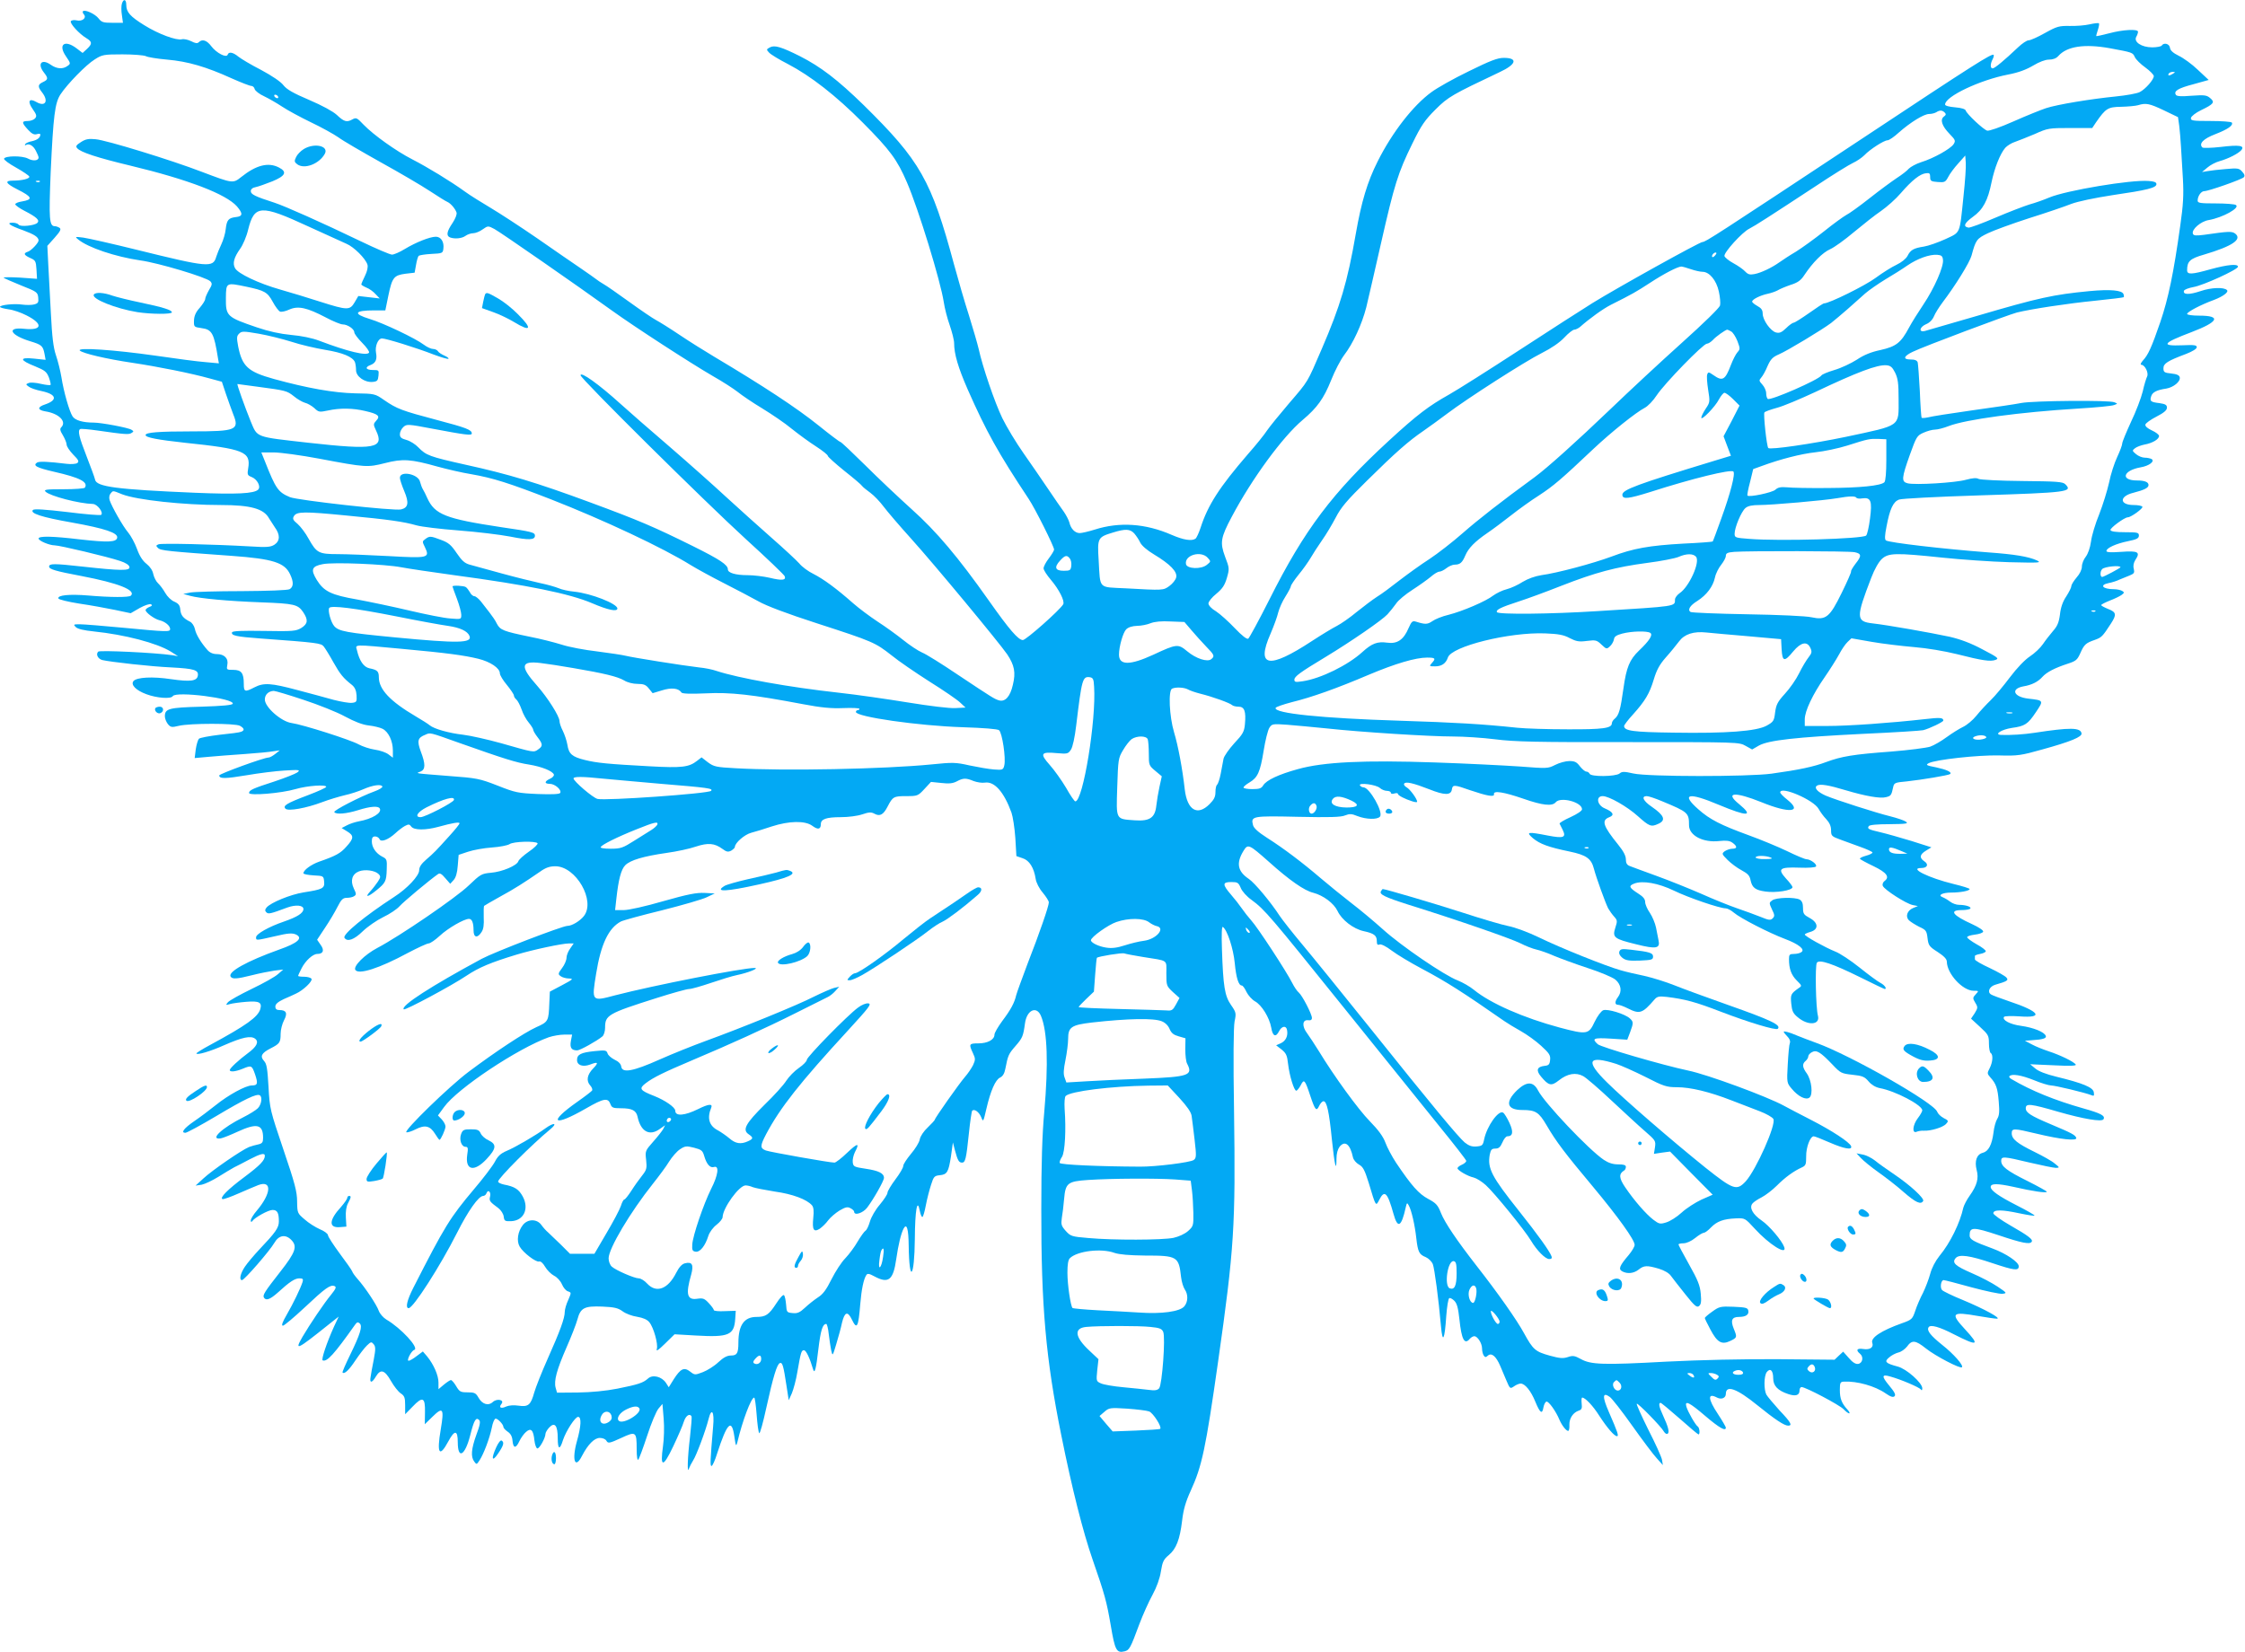 <?xml version="1.0" standalone="no"?>
<!DOCTYPE svg PUBLIC "-//W3C//DTD SVG 20010904//EN"
 "http://www.w3.org/TR/2001/REC-SVG-20010904/DTD/svg10.dtd">
<svg version="1.0" xmlns="http://www.w3.org/2000/svg"
 width="1280pt" height="942pt" viewBox="0 0 1280 942"
 preserveAspectRatio="xMidYMid meet">
<g transform="translate(0,942) scale(0.1,-0.1)"
fill="#03a9f4" stroke="none">
<path d="M695 9399 c-4 -12 -4 -41 0 -65 l6 -44 -60 0 c-52 0 -62 3 -79 25
-20 26 -78 52 -89 41 -3 -3 -1 -12 6 -19 16 -20 -11 -41 -43 -33 -14 3 -28 1
-32 -5 -7 -12 47 -72 89 -97 33 -20 34 -32 3 -61 l-25 -23 -34 26 c-68 52
-108 23 -61 -45 27 -40 28 -42 9 -55 -27 -20 -62 -17 -96 7 -51 36 -78 6 -39
-44 26 -33 25 -41 -5 -55 -30 -14 -31 -26 -5 -59 39 -50 18 -84 -32 -55 -43
25 -53 4 -21 -41 21 -30 24 -39 13 -52 -7 -8 -25 -15 -41 -15 -37 0 -36 -10 1
-50 21 -23 35 -30 50 -25 11 3 20 3 20 -2 0 -18 -17 -31 -47 -38 -18 -3 -36
-11 -39 -17 -4 -6 -2 -8 4 -5 17 11 42 -3 57 -34 8 -15 15 -32 15 -37 0 -19
-32 -22 -61 -6 -33 17 -130 16 -136 -1 -2 -6 29 -29 69 -51 39 -22 73 -45 75
-51 4 -12 -42 -23 -93 -23 -50 0 -42 -16 25 -50 86 -43 91 -58 25 -69 -20 -3
-37 -10 -37 -16 0 -5 24 -23 54 -38 68 -35 87 -53 72 -68 -16 -16 -99 -24
-107 -10 -4 6 -19 11 -34 11 -39 0 -17 -16 62 -44 62 -23 85 -38 86 -57 0 -14
-42 -58 -60 -64 -28 -9 -25 -19 12 -36 30 -13 33 -18 36 -66 l3 -53 -98 7
c-54 3 -95 3 -92 -1 3 -3 48 -23 100 -44 89 -35 94 -39 97 -69 3 -28 -1 -33
-23 -39 -15 -4 -45 -4 -68 -1 -47 7 -127 -2 -127 -13 0 -4 22 -10 49 -14 26
-3 72 -19 101 -34 98 -49 92 -88 -12 -77 -103 11 -81 -36 34 -71 66 -20 73
-26 82 -73 l6 -33 -66 7 c-86 9 -83 -9 6 -44 56 -23 66 -31 79 -64 7 -20 12
-40 9 -42 -3 -3 -28 0 -55 6 -28 7 -59 9 -69 5 -18 -7 -18 -8 0 -21 10 -8 42
-19 72 -25 86 -18 95 -51 22 -76 -46 -15 -46 -32 1 -40 77 -12 123 -58 90 -91
-9 -9 -6 -20 10 -46 11 -19 21 -43 21 -53 0 -10 17 -35 37 -56 32 -32 35 -40
23 -49 -8 -5 -35 -7 -60 -4 -107 13 -156 15 -169 7 -25 -17 -3 -29 96 -52 150
-34 197 -59 177 -91 -3 -5 -58 -9 -122 -9 -100 0 -114 -2 -102 -14 26 -25 190
-68 270 -70 25 -1 61 -48 47 -62 -4 -4 -91 3 -193 16 -128 15 -189 19 -196 12
-19 -19 47 -41 223 -72 189 -34 263 -59 257 -87 -5 -25 -52 -27 -212 -9 -158
19 -236 20 -236 5 0 -13 62 -39 92 -39 28 0 302 -65 373 -89 31 -10 51 -23 53
-34 5 -23 -50 -22 -268 2 -162 18 -190 18 -190 0 0 -15 36 -26 185 -54 210
-40 313 -81 281 -112 -10 -10 -115 -10 -242 1 -108 9 -178 2 -171 -17 2 -6 55
-19 118 -29 63 -9 155 -26 204 -36 l90 -19 52 30 c29 16 58 25 64 21 9 -5 6
-10 -9 -15 -12 -5 -22 -13 -22 -18 0 -14 50 -51 79 -58 31 -7 61 -31 61 -50 0
-17 -14 -17 -265 7 -115 11 -228 20 -250 20 -36 0 -38 -1 -23 -16 11 -11 46
-19 104 -25 175 -18 359 -66 438 -115 l41 -26 -35 6 c-97 14 -411 29 -420 20
-15 -15 -2 -41 23 -48 47 -11 278 -37 392 -42 133 -7 158 -15 153 -47 -5 -31
-42 -36 -153 -20 -105 16 -196 11 -214 -11 -17 -21 14 -53 74 -75 59 -22 140
-28 150 -11 18 30 352 -13 342 -43 -2 -8 -56 -13 -179 -17 -186 -5 -208 -11
-208 -55 0 -13 8 -32 17 -44 16 -19 22 -20 63 -10 65 15 320 15 348 0 25 -14
28 -26 7 -34 -8 -4 -63 -11 -122 -17 -59 -7 -113 -17 -119 -23 -6 -7 -14 -34
-18 -61 l-6 -49 78 7 c42 4 135 11 207 16 71 5 145 12 165 16 l35 5 -25 -20
c-14 -11 -31 -21 -39 -21 -26 0 -281 -93 -281 -102 0 -20 36 -19 156 1 69 12
166 24 217 27 85 5 91 4 72 -11 -11 -8 -69 -31 -129 -51 -124 -40 -146 -50
-146 -66 0 -17 183 -2 265 22 68 20 175 27 175 13 0 -5 -47 -26 -105 -48 -122
-46 -144 -60 -127 -77 15 -15 118 3 210 38 37 14 94 31 127 39 33 7 81 23 106
34 52 23 102 31 109 16 3 -5 -17 -18 -45 -28 -80 -29 -235 -109 -229 -118 9
-15 69 -10 136 11 70 22 114 25 123 10 15 -25 -42 -60 -120 -74 -21 -4 -52
-14 -68 -23 l-29 -15 31 -19 c40 -24 39 -40 -4 -87 -33 -38 -61 -53 -156 -86
-45 -16 -89 -48 -89 -66 0 -5 26 -10 58 -12 56 -3 57 -3 60 -35 4 -39 -8 -45
-117 -62 -75 -12 -187 -58 -211 -86 -10 -12 -10 -19 -2 -27 12 -12 22 -10 121
27 48 17 91 13 91 -9 0 -23 -35 -45 -110 -71 -88 -30 -160 -71 -160 -90 0 -19
-2 -19 108 6 75 18 98 19 119 10 43 -20 11 -49 -95 -86 -184 -66 -294 -127
-277 -154 9 -16 36 -14 123 8 43 11 100 22 127 26 l50 6 -30 -26 c-16 -15 -84
-53 -151 -85 -66 -32 -127 -66 -135 -76 -13 -16 -12 -17 11 -10 14 4 56 10 94
13 74 6 91 -3 80 -42 -14 -45 -79 -92 -286 -204 -43 -23 -78 -45 -78 -48 0
-12 79 11 159 47 103 45 150 55 175 37 24 -18 10 -46 -42 -84 -49 -36 -102
-85 -102 -95 0 -13 34 -9 73 7 51 21 53 20 71 -31 18 -53 15 -64 -18 -64 -35
0 -134 -54 -207 -113 -36 -29 -91 -70 -122 -91 -58 -40 -78 -66 -50 -66 8 0
88 43 177 96 159 95 230 129 247 118 16 -9 10 -53 -11 -74 -11 -11 -48 -34
-82 -51 -121 -60 -196 -130 -130 -121 12 2 55 19 96 38 111 51 146 43 146 -35
0 -25 -5 -32 -27 -37 -16 -3 -39 -10 -53 -15 -42 -17 -212 -134 -260 -179
l-45 -41 35 5 c19 4 61 24 95 45 33 21 74 45 90 54 17 8 57 29 89 46 62 32 86
38 86 20 0 -26 -27 -54 -115 -120 -97 -72 -145 -121 -126 -127 6 -2 48 13 93
33 46 20 95 41 111 47 79 29 74 -48 -9 -146 -19 -22 -34 -47 -34 -55 0 -10 3
-12 8 -5 14 21 92 64 116 64 27 0 36 -16 36 -65 0 -37 -19 -63 -111 -160 -31
-33 -69 -78 -83 -99 -26 -39 -34 -76 -16 -76 13 0 158 167 184 212 25 44 63
51 96 18 37 -37 26 -70 -61 -181 -90 -115 -103 -135 -94 -149 12 -19 35 -10
78 28 69 63 98 82 124 82 20 0 23 -4 18 -21 -12 -37 -53 -122 -90 -186 -25
-43 -32 -63 -22 -63 7 0 63 47 124 104 118 111 146 131 170 122 12 -5 9 -14
-19 -49 -40 -48 -122 -170 -163 -240 -48 -83 -33 -76 148 69 l58 46 -27 -58
c-42 -93 -74 -189 -64 -192 25 -9 65 35 184 203 11 16 17 17 27 8 17 -16 3
-61 -56 -182 -25 -51 -44 -95 -42 -98 11 -11 37 14 74 70 23 34 52 72 66 85
22 21 25 21 37 7 12 -14 12 -29 1 -88 -8 -40 -16 -84 -18 -99 -7 -37 8 -36 30
2 27 45 50 38 86 -25 17 -30 42 -62 56 -71 21 -14 25 -24 25 -68 l0 -51 42 43
c58 61 73 54 71 -32 l-1 -68 44 43 c60 59 67 47 47 -72 -24 -139 -8 -164 43
-69 36 67 54 66 54 -4 0 -101 41 -78 71 39 22 88 33 105 51 87 8 -8 5 -29 -16
-84 -29 -81 -33 -125 -12 -153 13 -18 14 -17 30 7 24 37 57 124 70 186 5 28
15 52 22 52 13 0 44 -33 44 -47 0 -6 11 -18 24 -27 17 -11 26 -27 28 -51 4
-45 19 -47 39 -4 9 19 26 43 38 53 28 25 42 12 48 -48 3 -26 11 -46 17 -46 13
0 46 61 46 83 0 7 9 23 21 36 32 34 49 12 49 -61 0 -65 12 -69 30 -10 17 51
69 132 86 132 20 0 18 -52 -7 -140 -30 -108 -10 -161 30 -81 34 65 70 101 101
101 17 0 33 -7 38 -17 9 -15 17 -14 82 16 86 40 90 38 90 -63 0 -41 4 -66 9
-60 5 5 28 67 51 137 23 71 52 140 65 155 l22 26 7 -85 c4 -47 2 -116 -4 -157
-17 -122 0 -123 58 -1 27 57 55 121 61 142 11 34 33 49 44 30 2 -5 -2 -57 -9
-118 -14 -116 -17 -215 -6 -180 4 11 14 31 23 45 19 28 73 173 89 238 17 68
34 42 26 -42 -17 -200 -18 -226 -9 -226 5 0 20 32 32 72 57 175 83 201 98 96
8 -56 10 -59 17 -33 29 123 79 255 96 255 4 0 10 -44 14 -97 4 -54 10 -101 15
-106 4 -4 22 61 40 144 39 177 61 251 78 256 14 5 20 -15 37 -128 l13 -84 18
40 c9 22 24 76 31 120 20 115 23 125 38 125 12 0 33 -44 52 -109 9 -29 17 2
30 115 13 108 24 144 45 144 4 0 11 -26 14 -57 4 -32 10 -74 14 -93 8 -35 8
-35 29 35 12 39 27 94 33 123 15 61 32 67 56 17 29 -60 37 -45 48 90 7 83 19
140 34 163 6 11 16 10 47 -7 80 -43 107 -21 124 99 12 83 27 145 42 174 18 33
28 -2 29 -99 3 -219 33 -184 35 41 1 162 14 235 28 160 4 -20 10 -36 15 -36 4
0 13 30 20 68 7 37 21 90 30 117 14 45 19 50 48 53 43 4 51 17 65 108 l11 79
12 -46 c15 -56 22 -69 40 -69 19 0 24 21 39 165 7 69 16 128 19 131 12 12 38
-6 51 -36 12 -30 12 -30 30 47 24 104 52 166 78 178 15 7 25 23 30 50 15 77
18 84 58 130 40 46 44 56 54 129 10 76 66 102 91 43 37 -88 43 -274 19 -547
-12 -130 -17 -295 -17 -555 -1 -556 26 -854 114 -1290 62 -308 124 -552 179
-710 69 -199 79 -235 103 -374 24 -143 33 -159 79 -148 27 7 33 17 84 155 20
53 54 129 75 167 24 44 42 94 48 134 9 55 15 68 45 93 42 35 63 88 76 197 7
61 20 107 49 170 64 140 85 237 156 736 92 646 100 775 91 1425 -5 300 -3 483
3 515 10 47 9 52 -21 95 -35 51 -44 104 -51 317 -3 87 -1 131 5 127 25 -16 60
-123 68 -206 8 -85 22 -128 40 -128 6 0 18 -17 27 -37 10 -20 32 -44 48 -53
39 -21 83 -94 93 -150 8 -50 26 -58 45 -20 15 29 40 33 45 7 7 -34 -7 -63 -35
-76 l-27 -12 31 -24 c26 -21 32 -34 37 -82 8 -68 34 -153 47 -153 4 0 16 14
25 31 19 38 24 33 55 -61 27 -81 35 -90 50 -57 7 15 18 27 25 27 19 0 32 -59
48 -220 15 -144 26 -191 26 -108 0 30 7 54 18 69 31 37 60 14 76 -61 3 -14 18
-32 34 -41 24 -13 33 -32 56 -105 41 -137 40 -135 60 -96 30 59 47 42 81 -80
24 -87 45 -76 70 37 6 27 8 28 17 11 16 -28 35 -113 43 -186 9 -79 16 -94 54
-109 16 -7 34 -25 40 -39 10 -26 33 -198 47 -357 9 -100 21 -76 30 61 4 52 11
97 17 101 5 3 18 -4 29 -15 15 -15 22 -41 29 -106 12 -115 29 -147 59 -111 7
8 18 15 26 15 18 0 44 -40 44 -70 0 -14 4 -31 9 -39 8 -12 12 -13 25 -1 21 17
46 -5 69 -58 9 -20 25 -59 36 -85 20 -47 21 -48 43 -33 12 9 30 16 38 16 25 0
59 -42 84 -104 27 -65 39 -73 46 -32 3 16 10 31 17 33 12 4 54 -54 75 -105 14
-32 38 -62 49 -62 5 0 8 16 7 35 -1 37 21 70 54 81 16 5 19 13 16 40 -2 19 -1
34 3 34 17 0 61 -46 97 -103 44 -68 86 -117 101 -117 12 0 5 21 -46 138 -38
87 -37 116 5 86 12 -8 70 -82 128 -164 59 -83 122 -167 141 -187 l34 -38 -5
30 c-3 17 -38 94 -78 172 -39 79 -69 145 -66 148 6 6 140 -131 155 -159 6 -10
15 -16 21 -12 12 7 4 39 -27 106 -22 47 -26 70 -13 70 4 0 53 -41 109 -90 56
-50 104 -90 107 -90 10 0 6 39 -4 45 -13 8 -56 83 -65 113 -11 39 17 25 108
-53 80 -68 117 -89 117 -66 0 4 -20 39 -45 77 -58 87 -60 123 -5 94 25 -13 50
-2 50 21 0 53 62 31 179 -64 100 -81 154 -117 176 -117 26 0 17 18 -49 87 -34
38 -68 78 -75 90 -15 30 -14 105 2 128 20 26 37 10 37 -35 0 -43 26 -70 86
-90 42 -14 64 -7 64 20 0 11 5 20 12 20 23 0 216 -102 239 -126 12 -13 27 -24
32 -24 6 0 1 10 -10 22 -33 36 -43 63 -43 112 0 41 3 46 23 47 75 4 178 -25
238 -67 29 -20 43 -24 51 -16 8 8 0 24 -31 61 -44 53 -43 66 7 51 59 -16 167
-62 174 -74 5 -7 8 -4 8 7 0 31 -90 111 -140 124 -71 19 -78 28 -49 52 13 12
37 24 52 28 16 3 38 19 50 34 28 39 48 37 108 -11 54 -43 196 -117 205 -107
11 10 -47 76 -113 128 -66 53 -89 82 -77 100 10 17 61 3 144 -40 138 -70 150
-65 65 27 -87 94 -78 104 75 77 47 -8 94 -15 105 -15 30 0 -72 56 -195 107
-57 23 -110 49 -117 56 -13 13 -7 57 9 57 5 0 76 -18 158 -41 82 -22 162 -39
177 -37 27 3 26 5 -28 41 -31 21 -96 55 -145 76 -97 42 -116 60 -94 86 20 24
78 16 212 -29 123 -41 148 -44 148 -17 0 24 -73 73 -149 101 -112 41 -131 52
-131 75 0 49 20 49 165 1 134 -45 179 -54 189 -37 8 13 -19 34 -124 94 -52 30
-95 61 -95 68 0 22 51 21 148 0 48 -10 87 -16 87 -13 0 4 -46 30 -103 59 -100
51 -147 84 -147 104 0 21 37 21 129 1 113 -26 191 -37 191 -28 0 3 -50 31
-110 61 -119 59 -150 84 -150 115 0 27 13 26 163 -10 69 -16 136 -30 149 -30
22 1 22 2 -7 25 -16 14 -68 43 -115 66 -98 48 -130 73 -130 106 0 30 12 29
142 -2 137 -33 232 -43 226 -24 -6 17 -25 27 -146 78 -114 48 -142 66 -142 91
0 29 27 26 185 -20 143 -41 248 -59 258 -43 12 20 -14 34 -114 62 -163 46
-298 101 -410 167 -11 6 -16 14 -12 17 14 15 68 6 140 -23 41 -17 85 -30 97
-30 23 0 194 -41 229 -55 16 -7 18 -4 15 16 -4 28 -62 52 -214 89 -58 14 -102
31 -120 47 l-29 24 134 -6 c95 -5 131 -3 126 4 -9 16 -90 55 -155 76 -30 10
-73 27 -95 39 l-40 21 40 3 c63 4 85 11 79 25 -8 22 -70 47 -141 57 -62 8
-109 33 -97 51 3 5 43 6 88 3 142 -11 116 28 -59 86 -49 17 -96 34 -103 39
-23 14 -9 45 23 55 70 20 78 26 65 41 -7 9 -50 33 -96 55 -46 21 -84 43 -84
49 0 6 0 14 0 19 -1 4 13 9 30 12 17 3 31 10 32 15 1 6 -22 24 -52 40 -30 17
-54 35 -54 40 -1 6 19 12 43 15 25 3 46 10 48 17 3 7 -24 25 -63 43 -111 50
-133 80 -60 80 25 0 47 4 50 9 7 10 -27 21 -65 21 -15 0 -37 8 -50 18 -13 10
-33 22 -44 26 -29 11 0 26 51 26 51 0 104 10 104 20 0 4 -42 17 -92 29 -143
35 -256 91 -184 91 35 0 44 21 18 38 -30 20 -27 39 9 61 l31 19 -113 36 c-63
19 -143 42 -178 50 -69 16 -76 20 -66 35 4 7 50 11 118 11 96 1 109 3 94 14
-9 7 -50 21 -90 31 -78 19 -309 93 -368 118 -47 21 -68 45 -49 57 17 11 66 3
165 -27 111 -33 196 -48 228 -39 28 7 31 10 41 57 5 25 11 27 78 33 84 9 240
35 247 42 11 11 -20 25 -80 38 -57 11 -61 14 -42 24 38 20 282 47 402 44 105
-3 124 0 245 34 163 45 228 72 224 92 -6 34 -67 34 -269 3 -60 -9 -133 -14
-189 -12 -44 2 1 31 61 40 74 10 91 21 137 90 45 67 45 67 -44 77 -84 10 -102
56 -27 70 48 8 83 26 108 54 24 27 71 51 144 75 47 15 55 22 72 60 22 50 31
58 83 76 39 14 44 20 91 92 34 52 32 66 -15 84 -22 9 -40 19 -40 22 0 4 22 15
49 26 27 10 57 25 67 32 16 12 17 15 4 23 -8 5 -29 10 -47 10 -65 0 -85 24
-30 35 17 3 46 12 62 20 17 7 43 18 59 24 24 10 27 15 22 37 -5 17 -1 35 9 51
30 45 16 53 -80 46 -60 -4 -85 -3 -85 5 0 17 55 42 124 56 49 10 61 16 61 32
0 17 -8 19 -79 19 -53 0 -80 4 -83 12 -4 11 80 73 99 73 18 0 88 51 83 60 -3
6 -26 10 -49 10 -83 0 -84 50 -2 70 62 16 86 28 86 44 0 17 -22 26 -65 26 -97
0 -81 57 20 75 48 8 82 34 63 47 -7 4 -25 8 -39 8 -15 0 -37 9 -50 20 -23 19
-23 21 -6 34 10 8 35 17 55 21 44 8 82 30 82 49 0 7 -18 21 -40 31 -26 12 -40
24 -38 34 2 8 30 28 63 45 43 22 60 37 60 51 0 16 -9 21 -42 26 -51 6 -57 11
-48 39 7 23 31 36 86 44 41 7 82 40 77 64 -2 12 -17 19 -48 22 -40 4 -45 8
-45 30 0 27 23 42 130 82 36 14 60 29 60 38 0 12 -14 14 -82 11 -126 -5 -114
12 52 75 155 59 171 94 44 94 -39 0 -69 4 -69 10 0 11 77 52 154 80 52 20 85
45 73 56 -17 17 -89 15 -150 -6 -66 -22 -102 -21 -95 2 3 7 27 16 54 21 55 9
254 100 254 116 0 18 -59 12 -155 -14 -110 -31 -135 -32 -135 -6 0 51 16 66
96 89 162 48 220 87 178 120 -19 14 -38 13 -177 -7 -47 -6 -60 -5 -64 6 -9 24
45 71 90 78 80 14 181 70 155 86 -7 5 -59 9 -115 9 -87 0 -103 2 -103 16 0 26
20 54 38 54 24 0 212 66 225 79 7 7 5 17 -9 32 -17 20 -26 21 -94 15 -41 -3
-88 -9 -105 -12 l-30 -5 30 25 c17 15 48 31 70 37 50 14 107 43 124 63 21 26
-11 31 -118 18 -53 -6 -100 -7 -104 -3 -22 22 6 50 74 76 72 28 103 50 94 66
-4 5 -58 9 -121 9 -105 0 -115 2 -112 18 2 9 27 29 56 43 75 36 82 46 53 70
-20 17 -33 18 -106 13 -58 -5 -84 -3 -89 5 -14 22 13 38 101 61 l86 24 -62 58
c-33 32 -83 68 -109 80 -32 16 -48 30 -50 46 -3 23 -35 31 -47 12 -3 -5 -28
-10 -54 -10 -61 0 -107 31 -91 60 6 10 10 23 10 29 0 17 -87 12 -165 -9 -38
-10 -71 -17 -73 -16 -1 2 3 17 9 35 6 18 9 35 6 38 -3 3 -28 0 -54 -6 -26 -6
-77 -10 -113 -9 -59 1 -72 -2 -140 -40 -41 -23 -83 -42 -94 -42 -10 0 -37 -18
-60 -40 -76 -72 -133 -120 -145 -120 -14 0 -14 25 0 52 6 11 8 22 6 25 -10 10
-102 -48 -760 -484 -827 -547 -883 -583 -900 -583 -17 0 -488 -262 -627 -348
-58 -36 -246 -157 -418 -269 -172 -112 -352 -226 -400 -253 -116 -65 -182
-115 -342 -262 -322 -296 -483 -509 -682 -906 -60 -119 -115 -220 -121 -224
-8 -5 -36 17 -77 60 -36 38 -84 81 -107 96 -26 15 -43 34 -43 45 0 10 20 35
45 55 35 29 48 49 60 90 15 52 15 56 -10 121 -30 81 -26 108 39 230 114 215
288 453 403 550 83 70 120 121 163 228 20 51 53 114 73 141 51 66 102 176 127
274 11 46 49 210 84 365 76 335 97 402 178 567 52 107 72 135 133 196 72 72
96 85 366 213 95 44 105 81 23 81 -36 0 -77 -16 -199 -76 -85 -41 -181 -95
-213 -119 -105 -76 -225 -231 -307 -395 -59 -117 -93 -231 -125 -414 -48 -276
-88 -410 -194 -656 -85 -197 -74 -179 -188 -312 -53 -62 -109 -131 -124 -153
-14 -22 -63 -83 -109 -135 -163 -189 -228 -290 -270 -420 -10 -30 -23 -58 -29
-62 -22 -15 -69 -7 -136 22 -149 65 -297 75 -438 30 -35 -11 -74 -20 -86 -20
-27 0 -51 25 -59 61 -4 14 -18 41 -31 60 -14 19 -54 77 -89 129 -35 52 -99
145 -141 205 -43 61 -97 151 -121 200 -44 91 -113 294 -135 395 -7 30 -32 116
-55 190 -24 74 -62 205 -85 290 -130 483 -193 593 -516 911 -149 145 -244 218
-364 279 -106 53 -144 64 -170 50 -21 -11 -21 -13 -5 -30 10 -11 58 -40 107
-65 130 -68 274 -180 428 -335 155 -156 195 -210 251 -340 66 -153 192 -564
210 -683 5 -34 20 -93 34 -132 13 -38 25 -84 25 -102 0 -62 23 -139 77 -263
107 -242 173 -361 348 -625 37 -55 145 -272 145 -289 0 -6 -14 -29 -30 -50
-17 -22 -30 -47 -30 -57 0 -10 19 -39 42 -66 46 -54 80 -121 70 -139 -19 -33
-212 -204 -230 -204 -26 0 -77 59 -194 225 -175 248 -299 395 -440 521 -73 66
-193 179 -266 252 -73 72 -136 132 -141 132 -4 0 -60 42 -123 93 -127 102
-316 226 -598 394 -52 31 -140 86 -195 123 -55 37 -116 75 -135 85 -19 10 -88
57 -153 104 -65 47 -131 93 -146 101 -15 9 -34 21 -42 28 -7 6 -49 35 -91 64
-43 29 -153 105 -245 169 -93 64 -211 141 -263 172 -52 31 -120 73 -150 95
-80 58 -213 139 -299 183 -92 47 -222 140 -277 197 -39 41 -43 43 -65 31 -32
-18 -48 -13 -89 26 -22 20 -82 53 -157 85 -92 39 -128 60 -147 84 -15 20 -64
53 -127 87 -57 29 -115 64 -130 76 -30 25 -55 30 -61 11 -7 -20 -64 10 -93 48
-26 35 -52 43 -72 23 -8 -8 -20 -6 -43 6 -18 9 -42 14 -53 11 -31 -8 -134 30
-214 80 -81 50 -103 75 -103 116 0 33 -16 37 -25 7z m11334 -254 c130 -24 131
-24 143 -51 6 -13 33 -40 60 -59 26 -19 48 -41 48 -49 0 -20 -47 -74 -80 -91
-15 -8 -76 -19 -136 -25 -141 -14 -336 -46 -399 -67 -27 -9 -110 -42 -184 -75
-79 -35 -141 -56 -151 -53 -23 7 -116 95 -122 114 -2 9 -24 16 -61 19 -35 3
-57 9 -57 16 0 46 199 140 360 171 58 11 103 28 142 51 35 21 69 34 90 34 23
0 42 7 54 21 49 55 149 70 293 44z m-11198 -45 c10 -6 65 -15 122 -20 117 -10
223 -41 366 -106 54 -24 105 -44 114 -44 8 0 17 -8 19 -18 3 -10 27 -29 54
-41 27 -13 74 -40 104 -60 30 -20 104 -60 164 -89 59 -28 129 -67 155 -85 25
-19 134 -82 241 -142 107 -59 233 -133 280 -164 47 -31 92 -59 100 -62 19 -8
45 -38 53 -61 3 -10 -6 -34 -23 -60 -33 -48 -37 -73 -14 -82 27 -10 68 -6 88
9 11 8 31 15 44 15 13 0 38 10 54 22 30 21 31 21 67 2 34 -18 476 -325 670
-465 126 -91 450 -301 576 -374 55 -31 118 -72 141 -90 22 -18 85 -61 140 -94
54 -33 131 -85 169 -117 39 -31 100 -76 138 -100 37 -24 67 -48 67 -54 0 -5
42 -43 94 -85 52 -41 98 -80 101 -86 4 -6 25 -23 47 -39 22 -16 56 -52 76 -79
21 -28 91 -110 157 -183 130 -144 503 -594 548 -660 41 -62 49 -103 32 -173
-15 -67 -44 -99 -79 -89 -26 8 -35 13 -236 147 -89 60 -180 117 -203 126 -23
10 -71 42 -107 71 -36 29 -101 76 -146 105 -44 29 -107 76 -140 105 -95 84
-169 138 -226 167 -29 14 -66 41 -81 60 -16 18 -88 85 -160 148 -73 64 -188
168 -257 231 -69 64 -215 194 -325 289 -110 94 -234 203 -275 240 -128 116
-230 188 -230 165 0 -19 710 -722 942 -934 119 -108 219 -204 222 -212 9 -23
-15 -26 -85 -9 -35 8 -92 15 -126 15 -69 0 -113 13 -113 33 0 26 -45 56 -198
132 -222 110 -308 147 -587 250 -306 113 -465 161 -711 215 -206 46 -224 53
-269 99 -16 17 -46 36 -67 42 -30 8 -38 15 -38 33 0 13 9 31 20 41 19 17 25
17 167 -10 186 -35 223 -40 223 -27 0 21 -32 33 -199 77 -200 53 -227 63 -300
113 -53 37 -54 37 -168 39 -121 3 -269 29 -462 82 -147 41 -180 71 -203 185
-9 50 -9 59 5 73 15 15 24 15 112 0 52 -9 136 -30 187 -46 51 -17 138 -37 192
-46 99 -16 158 -40 170 -71 3 -9 6 -29 6 -45 0 -36 49 -71 95 -67 26 3 30 7
33 36 3 31 2 32 -32 32 -41 0 -48 16 -12 29 28 11 37 32 30 69 -7 37 11 82 34
82 23 0 195 -53 295 -92 43 -16 81 -27 84 -24 3 3 -7 11 -23 18 -16 7 -33 18
-37 25 -4 7 -17 13 -28 13 -11 0 -35 11 -52 24 -47 36 -232 124 -309 147 -98
30 -88 49 26 49 l63 0 17 83 c22 106 32 117 98 126 l52 6 8 44 c4 25 11 48 15
52 5 4 37 9 73 11 62 3 65 4 68 30 5 39 -14 68 -43 68 -34 0 -114 -32 -177
-70 -29 -18 -62 -32 -73 -32 -11 0 -91 34 -178 76 -220 106 -433 201 -492 220
-112 36 -135 48 -135 66 0 11 10 20 28 23 15 3 57 18 95 33 75 31 86 54 37 79
-60 31 -129 14 -214 -54 -48 -38 -48 -38 -225 29 -174 67 -545 181 -606 186
-39 4 -57 1 -83 -16 -27 -17 -32 -24 -22 -35 19 -23 113 -54 305 -100 329 -79
544 -162 606 -232 35 -41 34 -57 -7 -61 -41 -5 -51 -16 -57 -68 -2 -24 -14
-64 -25 -87 -11 -23 -24 -55 -29 -71 -18 -64 -46 -61 -451 39 -141 35 -279 66
-307 70 -47 6 -49 5 -30 -10 57 -47 212 -99 355 -120 103 -14 376 -96 399
-119 12 -13 11 -20 -8 -51 -11 -20 -21 -42 -21 -50 0 -8 -14 -30 -31 -50 -23
-25 -32 -47 -33 -73 -1 -36 0 -37 42 -43 61 -8 72 -28 95 -173 l5 -28 -77 7
c-42 3 -170 20 -286 37 -232 33 -447 48 -430 29 16 -16 151 -48 300 -70 147
-22 336 -60 440 -89 l70 -19 23 -69 c13 -38 32 -91 42 -117 36 -89 17 -97
-233 -97 -195 0 -267 -6 -267 -21 0 -14 69 -27 225 -44 336 -35 376 -51 360
-146 -6 -35 -4 -40 19 -49 32 -12 55 -55 38 -72 -23 -23 -122 -28 -362 -18
-446 19 -561 34 -568 75 -2 11 -24 70 -48 132 -43 110 -52 147 -37 156 5 3 49
-1 98 -8 160 -23 180 -24 195 -14 13 8 13 10 0 18 -17 12 -173 41 -215 41 -63
0 -106 13 -121 35 -19 29 -51 142 -64 225 -6 36 -20 92 -31 124 -15 45 -22
103 -29 240 -5 100 -12 227 -15 282 l-5 102 42 47 c33 37 38 49 27 56 -8 5
-19 9 -26 9 -32 0 -35 39 -24 309 15 322 24 394 56 443 39 59 146 169 195 199
42 27 51 29 158 29 62 0 122 -5 133 -10z m11559 -100 c-20 -13 -33 -13 -25 0
3 6 14 10 23 10 15 0 15 -2 2 -10z m-10805 -130 c3 -5 2 -10 -4 -10 -5 0 -13
5 -16 10 -3 6 -2 10 4 10 5 0 13 -4 16 -10z m10752 -79 l81 -39 7 -49 c3 -27
8 -80 10 -119 2 -38 7 -121 11 -184 5 -91 2 -147 -15 -266 -38 -272 -68 -416
-114 -551 -50 -145 -69 -187 -100 -220 -11 -13 -15 -23 -9 -23 21 0 44 -46 34
-67 -5 -10 -17 -48 -25 -85 -9 -37 -39 -116 -67 -174 -27 -59 -50 -114 -50
-123 0 -9 -13 -44 -29 -78 -16 -34 -37 -99 -46 -145 -10 -45 -35 -126 -56
-180 -22 -53 -43 -123 -47 -156 -5 -36 -17 -70 -30 -87 -12 -15 -22 -40 -22
-56 0 -17 -12 -42 -30 -62 -16 -19 -30 -41 -30 -49 0 -8 -13 -34 -29 -59 -20
-29 -32 -64 -36 -103 -6 -46 -15 -67 -40 -95 -17 -20 -43 -53 -57 -74 -15 -22
-48 -53 -74 -70 -30 -20 -74 -66 -114 -119 -36 -48 -85 -107 -110 -131 -25
-24 -62 -64 -82 -89 -20 -25 -54 -53 -75 -63 -21 -10 -63 -36 -93 -58 -30 -22
-72 -47 -95 -55 -22 -7 -123 -20 -223 -28 -216 -16 -282 -27 -371 -60 -69 -26
-152 -44 -311 -66 -135 -18 -703 -18 -787 1 -53 12 -65 12 -79 0 -22 -18 -165
-20 -171 -1 -3 6 -11 12 -19 12 -7 0 -23 14 -36 30 -18 24 -29 30 -60 30 -21
0 -58 -10 -81 -22 -41 -21 -46 -21 -202 -9 -88 6 -305 17 -483 23 -403 14
-636 3 -782 -38 -109 -30 -180 -63 -198 -93 -10 -17 -22 -21 -62 -21 -28 0
-50 4 -50 9 0 5 15 18 34 29 47 28 61 59 81 182 9 58 24 116 32 129 15 23 18
24 102 18 47 -4 149 -13 226 -21 192 -21 586 -46 720 -46 60 0 169 -7 240 -16
108 -14 238 -17 760 -16 620 0 631 0 667 -21 l38 -21 38 22 c55 31 212 48 592
67 179 8 334 18 345 21 36 9 115 47 115 55 0 17 -20 18 -106 8 -195 -22 -435
-39 -556 -39 l-128 0 0 38 c0 47 45 142 114 241 29 42 65 99 81 128 15 29 37
61 49 72 l22 21 114 -20 c63 -11 172 -24 242 -30 75 -6 175 -23 244 -40 145
-37 193 -44 222 -33 21 8 13 14 -75 60 -67 36 -127 58 -188 72 -107 23 -356
67 -438 76 -95 11 -96 32 -8 260 19 50 42 90 61 108 38 34 78 35 345 7 105
-11 276 -23 380 -26 172 -4 187 -4 159 10 -49 22 -126 35 -279 46 -259 20
-561 55 -582 68 -8 5 -7 29 3 79 19 101 38 141 71 154 16 6 209 16 458 24 506
16 534 20 491 63 -14 15 -48 17 -247 19 -126 1 -238 7 -248 12 -12 7 -35 5
-72 -5 -59 -17 -291 -31 -333 -20 -36 9 -34 30 13 162 37 103 41 110 77 126
22 10 51 18 66 18 15 0 50 9 78 20 97 38 408 80 738 100 101 6 193 15 205 20
22 8 22 8 2 16 -29 13 -459 9 -530 -4 -33 -7 -159 -25 -280 -42 -121 -17 -235
-35 -252 -40 -18 -4 -35 -5 -37 -2 -2 4 -7 72 -10 152 -4 80 -10 153 -12 163
-4 12 -16 17 -41 17 -45 0 -40 19 13 44 61 30 544 211 594 224 83 20 284 51
445 67 88 9 161 18 163 20 3 2 2 10 -1 18 -8 22 -74 28 -193 17 -207 -20 -287
-37 -644 -142 -151 -44 -285 -83 -297 -86 -35 -7 -28 23 8 39 19 7 37 25 45
44 7 18 30 54 50 81 73 96 154 227 165 267 24 89 29 96 93 127 33 16 140 55
236 86 96 30 204 67 239 81 40 15 132 34 235 50 199 29 251 42 251 63 0 11
-13 16 -45 18 -100 8 -469 -54 -565 -94 -33 -14 -84 -32 -114 -40 -29 -9 -116
-42 -193 -75 -77 -33 -147 -59 -155 -57 -32 6 -23 26 25 61 58 41 86 93 107
198 17 82 49 162 78 196 11 12 36 28 56 34 20 7 70 27 113 45 73 33 81 34 201
34 l126 0 22 33 c55 79 67 87 143 88 39 1 82 5 96 9 45 14 65 10 147 -29z
m-1249 -13 c9 -9 7 -14 -5 -23 -23 -17 -11 -54 33 -99 33 -34 35 -39 22 -59
-18 -26 -113 -80 -185 -102 -28 -9 -59 -26 -70 -37 -10 -12 -40 -35 -68 -53
-27 -18 -97 -69 -155 -115 -57 -45 -118 -89 -135 -97 -16 -9 -73 -50 -125 -92
-53 -42 -125 -94 -160 -116 -36 -21 -78 -49 -95 -61 -42 -30 -104 -60 -142
-67 -26 -5 -37 -2 -53 15 -11 12 -41 33 -67 47 -26 14 -49 33 -51 41 -4 20
101 136 142 156 35 18 117 71 376 241 96 64 193 124 215 134 22 10 51 30 65
44 31 33 112 85 132 85 9 0 38 20 64 44 67 59 143 106 173 106 15 0 33 5 41
10 20 13 34 12 48 -2z m107 -477 c-23 -222 -15 -203 -104 -245 -42 -19 -96
-38 -121 -42 -59 -9 -77 -19 -94 -53 -9 -17 -34 -37 -63 -51 -26 -12 -79 -45
-118 -74 -59 -44 -265 -146 -295 -146 -5 0 -43 -25 -85 -55 -43 -30 -82 -55
-88 -55 -6 0 -26 -14 -43 -31 -26 -25 -38 -30 -58 -25 -31 8 -76 71 -76 108 0
20 -8 31 -30 43 -16 9 -30 20 -30 25 0 13 47 36 90 45 19 4 44 13 55 19 11 7
44 21 73 31 42 13 60 26 80 57 48 72 104 128 147 147 23 10 84 54 136 98 52
43 121 98 154 120 33 23 84 68 113 102 63 73 110 110 143 113 20 3 24 -1 24
-22 0 -22 5 -25 43 -28 39 -3 44 -1 60 29 9 18 35 53 57 77 l40 45 3 -41 c2
-23 -4 -108 -13 -191z m-10968 83 c-3 -3 -12 -4 -19 -1 -8 3 -5 6 6 6 11 1 17
-2 13 -5z m1528 -254 c99 -45 198 -90 220 -100 43 -18 109 -84 120 -119 4 -13
-1 -38 -14 -64 -12 -24 -21 -46 -21 -49 0 -3 13 -11 29 -18 16 -6 40 -23 52
-37 l24 -25 -61 7 -61 7 -21 -36 c-27 -46 -41 -46 -195 3 -67 22 -171 53 -230
70 -123 35 -241 91 -257 122 -15 27 -6 61 29 110 16 22 37 71 46 110 35 141
72 143 340 19z m8025 -165 c-7 -9 -15 -13 -17 -11 -7 7 7 26 19 26 6 0 6 -6
-2 -15z m1298 -27 c5 -38 -50 -163 -112 -255 -29 -43 -66 -102 -82 -132 -46
-86 -73 -107 -162 -127 -53 -11 -95 -28 -135 -55 -33 -21 -90 -48 -128 -59
-37 -11 -71 -25 -74 -31 -16 -25 -288 -144 -306 -134 -5 4 -9 18 -9 32 0 15
-10 37 -22 50 -19 21 -20 24 -6 40 9 10 25 39 36 66 17 38 29 51 64 66 49 21
246 140 298 179 19 15 62 51 95 80 33 29 78 69 100 89 22 19 74 55 115 80 41
24 98 60 125 79 57 39 126 64 170 61 24 -2 31 -7 33 -29z m-1438 -53 c23 -8
54 -15 67 -15 39 0 79 -48 93 -112 7 -31 10 -67 7 -80 -4 -14 -92 -100 -219
-214 -117 -105 -301 -276 -408 -379 -189 -181 -358 -333 -430 -386 -196 -143
-322 -242 -410 -319 -58 -51 -143 -117 -190 -148 -47 -30 -123 -85 -170 -121
-47 -37 -105 -80 -130 -95 -25 -16 -76 -55 -115 -86 -38 -32 -89 -67 -112 -79
-24 -12 -87 -50 -142 -86 -248 -163 -321 -150 -237 41 19 44 39 99 44 122 6
23 24 64 41 90 17 27 31 54 31 59 0 6 20 36 45 67 25 30 55 73 68 95 12 21 41
66 64 99 23 32 58 91 79 131 30 58 63 97 178 210 163 161 237 226 322 284 33
23 94 67 135 98 115 87 444 298 540 346 54 27 102 60 128 88 23 25 49 45 57
45 7 0 22 7 32 15 54 48 133 105 177 127 122 61 144 74 221 124 79 52 158 93
180 94 6 0 31 -7 54 -15z m-8235 -100 c104 -22 120 -31 150 -86 15 -28 34 -53
42 -56 8 -3 32 2 53 12 50 22 100 11 207 -45 41 -22 85 -40 97 -40 27 0 66
-26 66 -45 0 -8 20 -35 45 -60 25 -25 43 -51 39 -56 -12 -20 -121 6 -284 68
-39 15 -102 28 -160 33 -63 6 -128 20 -195 43 -173 59 -178 64 -177 169 1 88
1 87 117 63z m8465 -255 c10 -5 26 -30 36 -55 16 -43 16 -46 0 -64 -9 -10 -26
-43 -37 -72 -33 -87 -48 -95 -100 -58 -26 18 -30 19 -35 4 -4 -9 -1 -48 5 -87
11 -69 11 -72 -14 -109 -14 -21 -25 -44 -25 -51 0 -19 80 63 101 105 11 20 25
37 31 37 7 0 29 -16 49 -36 l37 -37 -45 -88 -46 -87 21 -56 21 -55 -102 -31
c-434 -132 -517 -163 -517 -191 0 -28 33 -24 158 15 243 78 461 131 475 117
12 -12 -16 -122 -69 -268 -25 -70 -47 -129 -49 -131 -2 -2 -77 -8 -167 -12
-195 -11 -286 -27 -410 -74 -105 -39 -310 -94 -400 -106 -37 -6 -76 -20 -106
-38 -26 -17 -67 -36 -91 -42 -25 -6 -59 -23 -77 -36 -42 -33 -176 -90 -255
-110 -35 -8 -77 -25 -92 -36 -28 -19 -40 -20 -94 -3 -20 6 -25 1 -42 -37 -28
-66 -64 -91 -121 -83 -57 8 -88 -4 -142 -53 -82 -75 -238 -152 -341 -167 -40
-6 -47 -5 -47 9 0 18 31 41 177 129 147 89 324 211 354 244 14 15 36 43 49 61
12 19 55 54 94 79 39 25 86 59 104 74 18 16 40 29 48 29 9 0 27 9 41 20 14 11
35 20 47 20 30 0 43 11 60 51 18 43 54 80 127 130 31 21 91 66 133 99 43 34
115 86 161 115 81 53 125 90 311 266 101 95 241 207 291 233 18 9 49 41 69 72
46 69 265 294 286 294 8 0 23 10 34 21 16 19 73 59 82 59 2 0 12 -4 22 -10z
m935 -235 c16 -33 20 -60 20 -151 0 -160 18 -147 -300 -215 -192 -40 -432 -75
-443 -64 -9 9 -29 194 -22 203 3 5 34 16 70 26 36 9 135 51 221 91 238 113
352 156 404 152 24 -2 34 -10 50 -42z m-9339 -80 c165 -22 169 -23 210 -55 20
-17 49 -33 63 -37 14 -3 38 -17 53 -30 25 -24 29 -24 78 -14 68 15 142 14 213
-3 74 -17 87 -29 62 -55 -17 -19 -17 -22 -1 -56 49 -102 -7 -112 -384 -70
-309 35 -291 28 -331 123 -32 79 -80 212 -75 212 1 0 52 -7 112 -15z m9289
-417 c0 -70 -4 -121 -11 -128 -20 -20 -139 -32 -324 -33 -102 -1 -206 1 -231
4 -36 3 -52 0 -67 -14 -18 -16 -149 -44 -159 -33 -2 2 4 37 15 77 l18 74 50
18 c103 38 222 69 306 78 48 5 129 22 180 38 122 39 126 39 178 38 l45 -2 0
-117z m-8933 6 c264 -50 273 -50 373 -25 101 26 147 23 300 -20 55 -15 141
-35 191 -43 126 -22 217 -51 454 -143 304 -119 642 -278 799 -376 36 -22 122
-69 191 -104 69 -35 156 -81 194 -102 45 -26 165 -71 335 -126 318 -103 331
-109 424 -182 39 -32 137 -99 217 -150 80 -50 159 -104 175 -120 l30 -28 -58
-3 c-33 -2 -147 12 -270 32 -117 19 -295 45 -397 56 -281 31 -570 83 -695 124
-22 8 -67 17 -100 20 -94 11 -376 56 -416 66 -19 5 -93 16 -163 25 -70 8 -162
25 -204 39 -42 13 -124 34 -182 45 -150 31 -168 38 -187 74 -8 18 -28 46 -42
64 -14 18 -36 46 -49 63 -13 16 -30 30 -37 30 -8 0 -20 10 -26 23 -7 12 -17
25 -23 29 -11 8 -76 11 -76 4 0 -2 11 -34 25 -70 14 -37 25 -78 25 -92 0 -26
-1 -26 -62 -21 -35 2 -139 23 -233 45 -93 22 -227 50 -297 63 -150 26 -191 46
-232 112 -36 59 -29 78 35 90 61 12 353 0 447 -18 42 -8 178 -28 301 -45 418
-56 658 -105 787 -160 91 -39 144 -50 144 -30 0 27 -149 86 -246 96 -32 3 -73
12 -90 20 -17 7 -65 21 -105 29 -41 9 -139 33 -219 55 -80 22 -162 45 -182 50
-29 8 -45 23 -75 67 -31 46 -47 59 -88 74 -60 23 -66 23 -90 5 -18 -13 -18
-15 -2 -47 29 -61 19 -63 -210 -50 -109 6 -239 11 -288 11 -108 0 -120 7 -165
87 -17 32 -46 70 -63 85 -27 22 -30 30 -21 45 16 26 57 27 301 3 242 -23 324
-35 398 -56 28 -8 136 -21 240 -29 105 -8 237 -24 294 -35 105 -21 141 -20
141 5 0 19 -15 23 -194 49 -317 48 -377 72 -420 166 -8 19 -20 42 -25 50 -5 8
-12 27 -16 42 -9 45 -115 66 -115 23 0 -9 11 -43 25 -76 28 -66 23 -94 -18
-104 -37 -10 -591 52 -634 70 -67 28 -81 48 -142 203 l-21 52 70 0 c38 0 156
-16 262 -36z m-1125 -203 c83 -32 347 -61 563 -61 169 0 244 -21 274 -76 6
-10 21 -33 33 -51 31 -42 30 -78 -2 -99 -22 -14 -43 -16 -138 -10 -210 12
-505 19 -523 12 -15 -6 -16 -9 -3 -21 14 -15 59 -19 422 -45 232 -17 300 -38
331 -105 21 -44 20 -72 -3 -85 -12 -6 -119 -10 -273 -11 -139 0 -271 -4 -293
-8 l-40 -8 40 -11 c54 -15 216 -30 405 -37 188 -7 208 -12 238 -55 30 -45 28
-67 -10 -91 -31 -18 -46 -20 -212 -17 -126 2 -180 0 -183 -8 -6 -18 24 -25
162 -35 329 -24 346 -27 361 -46 8 -10 33 -50 55 -90 39 -69 56 -90 107 -130
15 -13 23 -30 25 -58 2 -37 0 -40 -26 -43 -15 -2 -62 6 -105 17 -42 12 -135
37 -207 56 -150 40 -191 43 -245 15 -54 -28 -60 -26 -60 21 0 61 -14 79 -60
79 -38 0 -39 1 -34 28 8 37 -17 62 -60 62 -21 0 -40 8 -53 23 -37 42 -66 89
-72 121 -4 17 -16 35 -28 41 -38 19 -52 36 -55 68 -2 25 -10 35 -34 46 -18 7
-41 30 -52 50 -12 21 -30 45 -41 55 -11 10 -23 34 -27 52 -4 21 -18 42 -38 58
-22 17 -40 44 -55 86 -12 33 -35 75 -50 93 -30 35 -94 148 -106 185 -4 13 -2
29 5 37 15 18 10 19 67 -4z m9887 -19 c3 -5 18 -7 34 -4 49 7 57 -15 44 -115
-6 -48 -16 -91 -22 -97 -19 -19 -493 -33 -667 -19 -78 6 -83 7 -83 29 0 36 38
127 62 147 14 12 38 17 80 17 69 0 368 26 443 39 68 12 103 13 109 3z m-4117
-204 c11 -13 27 -36 34 -52 9 -18 39 -44 79 -68 93 -56 134 -99 126 -131 -3
-14 -21 -36 -39 -49 -35 -25 -34 -25 -249 -13 -159 8 -144 -8 -154 161 -8 126
-5 131 81 157 71 22 98 21 122 -5z m4107 -107 c40 -8 41 -21 6 -65 -16 -21
-28 -41 -26 -45 2 -3 -22 -58 -53 -121 -69 -141 -90 -158 -173 -140 -31 7
-185 14 -365 17 -171 3 -317 9 -324 13 -19 12 -4 37 40 64 51 33 88 81 99 133
5 24 22 56 36 73 14 18 26 40 26 50 0 15 9 20 48 23 81 6 655 5 686 -2z
m-3688 -32 c19 -21 18 -21 -5 -40 -33 -27 -114 -23 -119 4 -10 51 85 79 124
36z m2784 6 c25 -30 -40 -173 -94 -208 -14 -10 -26 -26 -26 -36 0 -40 12 -38
-442 -66 -266 -17 -564 -20 -573 -6 -8 13 22 28 124 61 47 15 156 55 242 89
197 77 310 107 491 131 79 10 159 26 178 34 45 20 84 20 100 1z m-3571 -9 c7
-8 11 -27 9 -43 -3 -25 -7 -28 -43 -28 -49 0 -56 20 -21 58 28 31 39 33 55 13z
m5991 -51 c0 -4 -95 -55 -104 -55 -13 0 -13 32 0 45 14 14 104 23 104 10z
m-9830 -280 c124 -25 256 -49 293 -54 70 -10 113 -30 124 -58 16 -41 -66 -42
-422 -8 -281 27 -323 35 -349 64 -19 21 -38 89 -29 104 10 16 145 -1 383 -48z
m9687 29 c-3 -3 -12 -4 -19 -1 -8 3 -5 6 6 6 11 1 17 -2 13 -5z m-5153 -109
c22 -26 59 -67 83 -92 47 -48 50 -55 29 -72 -22 -18 -87 3 -137 45 -52 43 -59
43 -194 -20 -133 -61 -195 -61 -195 1 0 46 23 126 41 144 12 12 34 19 62 20
23 0 58 7 77 15 23 9 62 13 114 10 l79 -3 41 -48z m2615 -14 c17 -11 -5 -45
-64 -101 -54 -52 -72 -95 -89 -217 -17 -122 -26 -152 -50 -172 -9 -7 -16 -19
-16 -26 0 -28 -52 -35 -253 -34 -111 0 -240 4 -287 9 -198 21 -354 30 -668 40
-446 14 -720 42 -709 73 2 6 44 20 93 33 111 27 255 78 438 156 152 64 267 98
333 98 47 0 51 -5 26 -32 -15 -17 -14 -18 20 -18 37 0 61 17 72 50 20 64 350
146 555 138 75 -3 105 -8 140 -27 37 -19 53 -22 98 -16 50 6 56 5 83 -21 28
-26 29 -27 48 -10 11 10 21 28 23 40 2 16 14 24 48 33 54 14 140 16 159 4z
m556 -19 l190 -17 3 -57 c4 -72 16 -74 66 -13 44 53 80 60 98 20 10 -22 8 -30
-10 -53 -12 -15 -37 -56 -54 -91 -17 -35 -54 -88 -81 -117 -42 -46 -50 -62
-56 -106 -6 -49 -9 -54 -48 -76 -58 -32 -228 -45 -533 -40 -230 3 -280 10
-280 38 0 5 22 35 50 65 70 78 95 120 119 200 16 53 32 84 68 125 27 30 61 72
76 92 31 42 83 59 157 51 25 -3 131 -12 235 -21z m-7675 -72 c261 -24 356 -37
438 -57 68 -17 122 -53 122 -83 0 -10 18 -40 40 -66 22 -27 40 -54 40 -60 0
-6 6 -17 14 -23 8 -7 21 -32 30 -57 8 -25 27 -59 41 -75 14 -17 25 -35 25 -40
0 -6 11 -25 25 -43 31 -40 31 -51 3 -70 -25 -18 -23 -18 -212 36 -76 21 -173
43 -215 48 -80 9 -166 33 -191 54 -8 7 -44 30 -80 51 -146 86 -210 154 -210
223 0 34 -9 42 -54 51 -32 7 -57 42 -71 104 -9 33 -25 33 255 7z m980 -110
c175 -30 250 -48 288 -70 19 -12 51 -20 77 -20 35 0 48 -5 65 -27 l21 -26 53
16 c54 17 95 13 111 -12 4 -7 50 -9 138 -5 141 7 261 -6 557 -62 100 -19 159
-25 228 -22 50 2 92 0 92 -4 0 -5 -4 -8 -10 -8 -5 0 -10 -4 -10 -10 0 -28 357
-79 607 -87 122 -4 199 -10 209 -17 18 -14 40 -160 30 -201 -6 -25 -10 -27
-59 -23 -29 2 -91 13 -139 23 -79 18 -97 18 -215 6 -271 -27 -843 -38 -1119
-22 -112 6 -124 9 -158 34 l-36 28 -26 -20 c-46 -36 -86 -41 -268 -31 -240 13
-302 19 -371 36 -73 18 -92 34 -100 87 -4 23 -16 59 -26 79 -11 21 -19 46 -19
56 0 27 -67 133 -127 201 -100 112 -95 144 19 130 35 -4 119 -17 188 -29z
m2968 -105 c13 -190 -63 -655 -107 -655 -5 0 -29 35 -53 78 -25 42 -67 101
-93 130 -58 65 -51 76 42 67 59 -5 63 -4 79 20 10 15 22 70 30 138 32 264 36
281 78 275 18 -3 22 -11 24 -53z m534 -16 c12 -7 44 -18 72 -25 69 -17 169
-53 181 -65 5 -5 22 -9 37 -9 33 0 43 -26 36 -100 -4 -43 -12 -57 -61 -109
-30 -33 -58 -73 -61 -88 -3 -15 -10 -54 -16 -85 -6 -32 -16 -60 -21 -63 -5 -4
-9 -22 -9 -42 0 -27 -8 -43 -34 -69 -69 -69 -127 -34 -141 84 -13 117 -38 250
-61 326 -27 90 -34 240 -11 249 22 10 68 7 89 -4z m-5041 -60 c85 -28 191 -70
236 -95 56 -30 100 -47 135 -51 29 -3 65 -12 79 -19 34 -17 59 -70 59 -124 l0
-41 -25 19 c-14 11 -49 23 -78 27 -28 4 -70 18 -92 30 -46 26 -319 113 -383
122 -58 8 -152 90 -152 134 0 28 21 48 51 49 9 0 86 -23 170 -51z m9742 -76
c-7 -2 -21 -2 -30 0 -10 3 -4 5 12 5 17 0 24 -2 18 -5z m-8856 -169 c260 -92
327 -113 399 -124 73 -12 135 -37 142 -57 2 -7 -8 -18 -22 -24 -33 -15 -33
-29 -1 -29 29 0 69 -35 59 -52 -5 -7 -46 -9 -128 -6 -113 5 -128 8 -229 48
-103 40 -117 43 -280 55 -201 16 -188 14 -159 25 28 12 29 42 1 115 -22 60
-18 78 26 95 29 13 21 15 192 -46z m8708 31 c0 -5 -17 -11 -37 -13 -38 -3 -53
12 -20 21 26 8 57 3 57 -8z m-4781 -11 c3 -9 6 -46 6 -82 0 -65 1 -68 37 -98
l37 -31 -13 -59 c-7 -32 -15 -80 -18 -107 -7 -70 -37 -91 -123 -85 -110 8
-106 0 -100 189 5 157 6 166 33 211 15 26 37 54 49 63 30 20 84 20 92 -1z
m-3109 -224 c50 -5 200 -18 335 -30 267 -22 298 -26 284 -40 -16 -16 -603 -57
-647 -46 -26 6 -137 101 -137 117 0 11 51 11 165 -1z m2116 -14 c19 -7 48 -12
65 -9 54 8 108 -53 151 -171 8 -23 18 -88 22 -145 l6 -103 35 -12 c39 -12 65
-54 75 -118 3 -21 20 -55 40 -78 19 -23 35 -48 35 -56 0 -21 -53 -175 -121
-349 -31 -83 -61 -164 -65 -180 -10 -44 -31 -83 -80 -148 -24 -33 -44 -67 -44
-77 0 -29 -39 -50 -92 -50 -53 0 -55 -4 -31 -55 15 -32 15 -38 1 -69 -9 -18
-30 -49 -46 -67 -33 -38 -172 -235 -172 -244 0 -3 -18 -23 -40 -44 -23 -21
-43 -51 -46 -69 -3 -17 -26 -54 -50 -82 -24 -29 -44 -59 -44 -69 0 -10 -20
-44 -45 -77 -24 -32 -45 -67 -45 -76 0 -9 -20 -39 -44 -68 -25 -29 -49 -71
-56 -96 -7 -24 -18 -48 -25 -52 -7 -4 -27 -32 -45 -62 -17 -30 -49 -73 -70
-95 -22 -22 -57 -76 -79 -120 -30 -60 -49 -86 -78 -104 -21 -14 -54 -40 -74
-59 -29 -27 -43 -33 -70 -30 -33 3 -34 5 -37 48 -2 25 -7 49 -12 54 -5 5 -24
-16 -44 -47 -42 -65 -60 -77 -113 -77 -70 0 -103 -47 -103 -147 0 -60 -8 -73
-42 -73 -22 0 -43 -11 -72 -38 -23 -22 -63 -47 -89 -57 -45 -17 -46 -17 -73 4
-34 26 -54 16 -93 -45 l-28 -45 -16 25 c-24 36 -76 49 -102 25 -28 -25 -55
-34 -175 -58 -66 -13 -149 -21 -225 -22 l-119 -1 -8 28 c-11 40 7 104 62 230
27 61 55 133 62 159 18 67 39 78 142 74 69 -3 90 -8 116 -27 17 -13 54 -27 82
-31 35 -6 58 -16 70 -31 25 -30 51 -125 43 -152 -5 -17 7 -9 47 30 l54 53 121
-7 c189 -11 219 2 225 96 l3 45 -62 -2 c-35 -2 -63 1 -63 6 0 5 -13 23 -29 40
-24 26 -33 29 -63 25 -61 -10 -70 24 -37 138 15 56 5 74 -35 64 -18 -4 -34
-22 -51 -55 -47 -93 -113 -117 -165 -61 -15 17 -37 30 -48 30 -25 0 -131 46
-154 67 -10 9 -18 30 -18 47 0 56 124 264 253 426 34 43 76 99 92 126 17 27
44 58 62 70 29 19 36 20 80 9 42 -11 49 -16 58 -47 14 -48 34 -70 56 -63 31
10 24 -46 -17 -126 -43 -87 -104 -265 -107 -316 -2 -32 1 -38 19 -41 25 -4 55
33 73 91 7 21 27 48 47 63 19 15 34 34 34 43 1 52 94 181 131 181 10 0 28 -4
41 -10 13 -5 69 -16 125 -25 102 -14 184 -45 213 -79 9 -11 11 -33 7 -70 -7
-69 2 -85 37 -63 14 10 36 31 48 48 13 17 42 42 65 56 34 20 46 22 62 13 12
-6 21 -15 21 -20 0 -24 50 -8 74 23 37 49 96 153 96 170 0 26 -30 41 -104 52
-66 10 -71 12 -74 37 -2 15 4 40 12 57 29 55 17 55 -43 -2 -33 -32 -66 -57
-73 -57 -29 0 -366 60 -391 69 -34 13 -34 26 1 93 80 151 191 292 468 593 119
130 135 150 115 153 -13 2 -38 -8 -59 -24 -59 -43 -292 -281 -292 -298 0 -8
-20 -29 -45 -46 -25 -17 -57 -50 -72 -73 -14 -23 -70 -85 -124 -137 -107 -106
-128 -143 -91 -168 28 -19 28 -26 -3 -40 -41 -19 -72 -14 -107 17 -18 15 -47
35 -63 44 -52 26 -65 70 -40 130 10 24 -15 22 -73 -7 -79 -39 -132 -43 -132
-10 0 19 -57 59 -120 84 -82 32 -89 42 -48 73 43 33 105 63 263 130 216 91
421 184 590 269 88 44 170 85 182 91 12 5 33 21 45 35 l23 25 -30 -7 c-16 -4
-68 -27 -115 -50 -93 -48 -415 -179 -616 -252 -71 -26 -189 -73 -263 -106
-152 -68 -214 -79 -219 -40 -2 15 -16 29 -38 39 -18 9 -37 25 -40 36 -6 18
-12 19 -72 13 -80 -8 -102 -19 -102 -51 0 -30 33 -41 74 -26 46 18 51 12 18
-22 -35 -36 -41 -71 -16 -98 9 -10 13 -22 10 -28 -4 -5 -41 -34 -84 -64 -172
-121 -138 -146 51 -37 99 57 123 61 137 25 8 -22 15 -25 60 -25 63 0 87 -12
95 -48 18 -85 68 -113 127 -70 l30 21 -11 -22 c-7 -12 -32 -44 -58 -73 -44
-50 -45 -52 -39 -103 5 -47 3 -56 -23 -89 -16 -20 -44 -59 -61 -86 -18 -28
-36 -50 -40 -50 -5 0 -14 -17 -20 -37 -7 -21 -44 -91 -82 -155 l-69 -118 -70
0 -69 0 -53 53 c-29 28 -61 59 -72 69 -11 9 -28 28 -38 42 -25 36 -78 36 -106
0 -29 -37 -37 -91 -18 -123 20 -35 94 -91 111 -85 8 3 22 -9 34 -30 11 -19 34
-42 51 -51 17 -8 37 -30 45 -49 8 -19 23 -37 34 -40 20 -7 20 -7 2 -49 -11
-23 -20 -54 -20 -68 0 -36 -27 -110 -98 -269 -33 -74 -67 -160 -76 -191 -20
-72 -34 -83 -90 -75 -26 4 -54 2 -70 -5 -30 -14 -44 -6 -27 15 19 23 -25 33
-49 11 -26 -24 -61 -13 -82 25 -15 26 -22 30 -62 30 -40 0 -46 3 -65 35 -11
19 -25 35 -30 35 -5 0 -23 -12 -40 -26 l-31 -26 0 38 c0 41 -27 102 -64 148
l-25 29 -35 -26 c-19 -15 -40 -27 -46 -27 -14 0 15 57 32 62 30 10 -75 124
-159 173 -18 11 -37 33 -43 49 -12 35 -79 135 -120 181 -15 17 -30 37 -32 45
-3 8 -36 55 -72 103 -36 49 -66 95 -66 103 0 8 -21 24 -46 34 -25 11 -65 36
-87 56 -41 35 -42 36 -43 102 0 56 -13 105 -78 296 -76 225 -78 232 -85 357
-6 103 -10 132 -25 148 -25 27 -15 46 36 72 53 27 58 34 58 84 0 22 9 57 19
76 22 41 14 59 -26 59 -16 0 -23 6 -23 20 0 14 14 26 47 42 27 11 58 26 71 32
40 18 96 71 88 84 -4 7 -23 12 -42 12 -19 0 -34 2 -34 5 0 3 9 23 20 44 22 43
64 81 89 81 34 0 42 21 19 52 l-20 29 45 68 c25 37 57 91 71 119 22 43 31 52
54 52 15 0 34 4 42 10 12 8 12 13 -3 44 -21 45 -9 82 30 97 34 13 91 5 111
-15 13 -13 13 -18 -3 -43 -10 -15 -29 -40 -43 -55 -35 -38 -15 -35 33 4 53 43
58 52 60 120 2 55 1 60 -26 73 -36 19 -59 53 -59 87 0 21 5 28 19 28 10 0 21
-7 25 -15 7 -20 50 -4 91 34 17 16 41 34 54 41 21 11 26 10 36 -4 16 -21 82
-21 155 -1 80 22 120 29 120 20 0 -5 -25 -36 -55 -69 -82 -91 -89 -98 -134
-137 -29 -25 -41 -43 -41 -62 0 -31 -68 -104 -143 -152 -169 -110 -295 -214
-283 -233 16 -25 55 -11 104 37 28 27 80 63 117 81 36 17 78 45 93 62 23 26
173 151 219 183 11 8 21 2 42 -23 l28 -32 19 21 c13 14 21 41 24 83 l5 61 54
18 c30 10 91 21 135 24 45 3 90 12 101 19 22 16 151 19 160 5 3 -5 -19 -27
-50 -48 -30 -21 -57 -45 -60 -55 -8 -24 -92 -60 -156 -65 -54 -5 -60 -9 -126
-72 -72 -70 -396 -291 -522 -357 -72 -38 -138 -104 -125 -125 18 -29 137 9
298 96 57 30 111 55 120 55 9 0 38 20 64 44 46 43 138 96 166 96 17 0 26 -22
26 -66 0 -41 22 -46 45 -10 12 17 15 42 13 85 -1 33 0 62 2 65 3 3 44 26 90
52 83 45 139 81 229 143 32 23 55 31 87 31 118 0 231 -197 163 -284 -22 -28
-68 -56 -94 -56 -28 0 -416 -149 -489 -188 -287 -155 -463 -268 -444 -288 8
-7 275 136 358 192 70 47 140 76 285 120 92 28 261 64 300 64 l26 0 -20 -29
c-12 -16 -21 -40 -21 -53 0 -13 -11 -40 -25 -58 -24 -32 -24 -36 -8 -47 9 -7
31 -13 47 -13 28 -1 23 -5 -39 -38 l-70 -37 -3 -65 c-4 -103 -5 -107 -75 -138
-68 -31 -233 -140 -385 -254 -111 -83 -373 -338 -355 -345 6 -2 30 5 53 17 53
27 82 20 110 -25 12 -19 23 -35 26 -35 7 0 34 59 34 76 0 10 -10 28 -21 40
l-22 23 35 48 c76 106 421 335 597 398 24 8 64 15 88 15 l45 0 -7 -36 c-7 -39
3 -54 36 -54 16 0 113 54 144 80 8 7 15 29 15 49 0 72 14 81 295 170 88 28
171 51 184 51 13 0 69 16 125 35 56 19 121 39 146 44 64 13 131 40 103 41 -67
1 -580 -100 -796 -156 -135 -36 -134 -36 -108 124 27 168 71 260 141 297 14 7
120 36 235 64 115 29 229 62 254 74 l46 22 -58 3 c-46 2 -94 -7 -235 -47 -103
-30 -198 -51 -226 -51 l-49 0 7 63 c12 110 27 169 51 193 29 29 103 51 235 70
58 8 133 24 167 36 70 23 107 20 152 -13 23 -17 32 -19 50 -10 11 7 21 16 21
21 0 23 55 71 93 81 23 6 76 22 117 36 99 32 190 34 231 4 32 -24 49 -21 49 9
0 29 31 40 114 40 43 0 96 7 122 16 39 13 51 14 71 3 30 -16 50 -5 74 42 29
56 35 59 106 59 64 0 67 1 104 41 l37 40 59 -6 c43 -5 65 -3 88 9 37 20 53 20
96 2z m2598 -47 c87 -35 124 -35 129 -1 4 28 13 28 103 -4 97 -33 141 -41 137
-23 -5 22 55 13 168 -26 109 -38 164 -44 184 -20 27 33 150 1 150 -40 0 -9
-27 -27 -66 -45 -36 -16 -64 -33 -62 -37 2 -5 10 -20 18 -36 21 -43 5 -49 -84
-32 -118 23 -127 21 -86 -15 40 -33 88 -51 209 -76 96 -20 124 -40 139 -99 14
-53 65 -193 81 -225 8 -14 23 -35 34 -47 19 -21 19 -26 7 -63 -18 -56 -8 -64
119 -95 115 -29 138 -24 127 24 -3 14 -9 46 -14 71 -5 25 -21 63 -35 84 -15
21 -27 49 -27 62 0 17 -12 31 -39 48 -53 34 -57 44 -24 57 48 19 138 3 227
-40 82 -40 261 -101 295 -101 10 0 31 -11 46 -24 37 -32 201 -116 291 -150 80
-30 118 -61 94 -76 -8 -6 -27 -10 -42 -10 -24 0 -28 -4 -28 -29 0 -56 13 -91
44 -122 30 -30 31 -31 11 -44 -45 -32 -47 -37 -42 -89 4 -41 10 -55 37 -77 59
-50 129 -44 115 9 -12 43 -17 286 -6 302 14 20 87 -4 251 -85 72 -36 133 -65
136 -65 14 0 0 22 -23 34 -16 8 -69 47 -120 88 -50 40 -113 82 -140 92 -57 23
-173 87 -173 97 0 3 15 10 33 15 47 14 45 52 -5 79 -33 18 -38 24 -38 57 0 27
-6 40 -19 48 -29 15 -134 12 -156 -4 -19 -14 -19 -15 -2 -52 16 -32 16 -39 4
-51 -12 -12 -22 -11 -68 8 -30 12 -90 34 -134 49 -44 15 -136 52 -205 83 -69
30 -183 76 -255 102 -71 26 -140 51 -152 56 -17 6 -23 17 -23 38 0 21 -14 47
-43 83 -88 109 -98 140 -51 158 31 12 21 30 -26 50 -44 18 -53 70 -12 70 35 0
139 -59 200 -114 66 -59 76 -63 117 -44 45 20 34 48 -37 97 -49 33 -62 61 -29
61 10 0 49 -13 87 -29 149 -62 154 -66 154 -137 0 -59 81 -101 174 -90 38 4
58 2 74 -10 28 -20 28 -34 -1 -34 -13 0 -32 -7 -43 -14 -18 -14 -18 -16 16
-50 19 -19 55 -46 80 -59 35 -19 46 -30 51 -57 9 -42 27 -56 84 -64 59 -9 155
6 155 25 0 5 -16 27 -37 49 -50 56 -38 66 77 62 50 -2 91 1 94 7 8 12 -32 41
-54 41 -9 0 -59 21 -110 46 -52 25 -151 66 -220 91 -159 58 -222 90 -287 148
-101 89 -57 99 118 25 163 -68 201 -67 114 5 -83 67 -25 72 129 10 159 -65
236 -57 146 15 -22 17 -40 36 -40 41 0 39 191 -42 219 -94 9 -16 28 -43 44
-59 18 -20 27 -39 27 -63 0 -31 3 -35 53 -53 28 -10 80 -29 115 -42 34 -12 65
-26 68 -31 2 -4 -14 -13 -37 -19 -22 -6 -38 -14 -34 -18 3 -4 38 -23 78 -42
74 -36 93 -61 62 -84 -9 -7 -14 -18 -10 -28 9 -22 132 -101 170 -109 l30 -6
-27 -11 c-34 -14 -46 -49 -24 -70 9 -9 35 -25 58 -37 40 -18 43 -24 48 -65 5
-41 9 -48 58 -79 35 -23 52 -40 52 -55 1 -69 90 -166 153 -166 30 0 30 0 12
-20 -18 -19 -18 -23 -3 -48 16 -26 15 -30 -3 -60 l-21 -31 51 -47 c48 -44 51
-50 51 -95 0 -26 5 -51 10 -54 15 -9 12 -52 -6 -87 -15 -28 -14 -31 4 -52 33
-36 42 -62 48 -139 5 -57 3 -79 -9 -98 -8 -13 -18 -48 -21 -78 -9 -70 -29
-107 -61 -115 -35 -9 -48 -47 -35 -98 13 -48 2 -88 -40 -147 -16 -22 -32 -53
-36 -68 -19 -87 -75 -202 -136 -275 -24 -30 -44 -69 -53 -103 -8 -30 -27 -79
-41 -108 -15 -28 -35 -74 -44 -102 -16 -47 -19 -51 -76 -71 -118 -42 -180 -83
-169 -112 9 -25 -13 -41 -51 -35 -36 6 -45 -6 -19 -27 22 -18 15 -54 -11 -58
-14 -2 -32 9 -53 34 l-32 36 -25 -23 -24 -23 -323 3 c-203 1 -438 -4 -637 -14
-362 -20 -430 -17 -487 15 -35 19 -45 21 -74 11 -28 -9 -47 -7 -102 8 -83 23
-96 34 -147 127 -41 76 -151 232 -270 384 -113 145 -182 247 -204 302 -18 46
-28 57 -73 81 -54 29 -94 74 -183 206 -23 35 -51 87 -61 115 -13 35 -40 72
-88 121 -67 68 -206 260 -291 400 -24 39 -54 84 -67 102 -31 40 -28 79 5 75
15 -2 22 2 22 13 0 22 -55 128 -75 145 -9 7 -26 32 -37 54 -33 66 -198 318
-233 356 -17 19 -42 51 -55 70 -13 19 -41 55 -62 79 -49 57 -49 71 2 71 36 0
41 -3 54 -33 7 -19 35 -50 62 -69 76 -56 105 -91 525 -613 216 -269 462 -574
546 -678 84 -103 153 -192 153 -197 0 -6 -11 -16 -25 -22 -14 -6 -25 -15 -25
-20 0 -12 59 -46 92 -53 16 -4 47 -23 69 -43 48 -43 223 -258 258 -317 34 -57
82 -105 104 -105 13 0 17 5 13 16 -12 31 -77 122 -186 259 -156 196 -180 242
-166 321 6 28 11 34 32 34 19 0 28 8 40 35 8 19 20 35 28 35 32 0 36 25 12 77
-13 28 -29 54 -36 58 -26 16 -92 -76 -108 -152 -7 -35 -11 -38 -44 -41 -26 -2
-43 4 -67 23 -39 34 -179 202 -539 652 -155 193 -328 407 -386 476 -57 68
-115 142 -129 163 -52 80 -143 189 -177 212 -64 43 -73 90 -30 160 25 41 31
38 144 -62 118 -106 203 -165 253 -177 58 -15 118 -60 139 -104 24 -51 90
-102 149 -115 60 -13 75 -25 75 -57 0 -19 4 -24 16 -19 9 3 36 -10 69 -35 29
-22 107 -69 173 -104 138 -73 235 -135 469 -298 17 -12 60 -38 94 -57 34 -19
87 -57 116 -84 46 -42 54 -54 51 -80 -2 -25 -8 -32 -30 -34 -45 -5 -52 -25
-22 -61 44 -53 59 -56 102 -22 49 39 97 47 139 24 18 -10 90 -72 160 -138 71
-66 156 -145 191 -175 61 -53 63 -56 58 -92 l-6 -38 46 7 46 6 121 -123 122
-123 -64 -28 c-34 -16 -86 -49 -113 -74 -27 -25 -67 -50 -88 -56 -35 -11 -41
-9 -73 15 -42 32 -109 109 -160 184 -37 54 -38 78 -7 97 6 3 10 13 10 21 0 10
-12 14 -44 14 -30 0 -55 8 -82 26 -85 57 -338 324 -375 396 -27 52 -65 52
-119 1 -71 -69 -59 -113 30 -113 75 0 94 -12 138 -87 54 -93 105 -160 264
-350 145 -174 238 -304 238 -332 0 -10 -15 -35 -33 -57 -53 -62 -61 -81 -38
-94 30 -16 66 -12 94 10 30 24 47 25 115 5 32 -10 58 -25 69 -41 10 -14 47
-61 82 -105 53 -67 66 -77 78 -67 12 9 14 26 10 70 -4 47 -17 79 -66 166 -34
60 -61 112 -61 115 0 4 13 7 29 7 16 0 44 12 66 30 21 17 43 30 50 30 6 0 24
13 40 30 34 35 71 49 142 52 52 2 52 2 108 -59 80 -88 185 -155 168 -105 -13
37 -85 122 -129 152 -51 35 -72 74 -52 97 6 8 30 24 52 35 23 12 62 42 87 67
49 49 97 83 141 103 24 11 26 17 26 63 -1 52 23 115 43 115 6 0 47 -16 90 -35
85 -37 132 -45 123 -21 -9 23 -110 89 -229 150 -60 31 -130 67 -155 81 -93 51
-436 178 -545 200 -146 31 -496 133 -515 150 -37 33 -24 38 74 32 l94 -6 16
42 c20 54 20 60 -2 80 -28 25 -126 55 -151 46 -12 -5 -33 -33 -49 -66 -34 -73
-44 -74 -199 -33 -205 55 -395 138 -489 215 -23 19 -65 43 -93 54 -76 29 -321
196 -426 291 -49 44 -130 112 -180 150 -49 38 -128 102 -175 142 -104 89 -211
170 -307 231 -50 32 -75 55 -79 72 -13 51 -4 53 256 47 179 -4 247 -2 269 8
26 10 37 10 71 -4 49 -19 113 -21 128 -3 21 25 -60 167 -94 167 -7 0 -16 5
-20 11 -11 18 93 5 114 -15 10 -9 28 -16 40 -16 12 0 22 -5 22 -11 0 -6 9 -8
20 -4 11 3 20 3 20 -2 0 -9 41 -30 83 -43 15 -5 27 -6 27 -2 0 16 -41 72 -60
82 -11 6 -18 16 -14 21 8 14 53 3 143 -32z m-443 -65 c49 -24 37 -39 -29 -39
-67 1 -100 22 -77 50 16 19 51 15 106 -11z m-5118 4 c-4 -15 -165 -98 -190
-98 -36 0 -17 30 34 56 98 49 163 67 156 42z m4918 -33 c6 -16 -12 -45 -28
-45 -15 0 -21 30 -8 45 16 19 29 19 36 0z m-3758 -107 c-3 -7 -18 -21 -34 -31
-16 -10 -60 -38 -99 -62 -63 -40 -76 -45 -133 -45 -40 0 -61 4 -57 10 9 14 92
56 205 101 102 41 124 46 118 27z m5309 -134 c-3 -3 -12 -4 -19 -1 -8 3 -5 6
6 6 11 1 17 -2 13 -5z m1788 -19 l30 -13 -37 -1 c-46 -1 -68 7 -68 26 0 15 17
13 75 -12z m-750 -35 c15 -6 6 -9 -32 -9 -29 -1 -53 4 -53 9 0 12 57 12 85 0z
m-3544 -369 c13 -10 33 -20 43 -22 54 -11 -1 -75 -72 -84 -26 -3 -75 -15 -109
-26 -43 -14 -74 -18 -105 -13 -43 6 -88 28 -88 42 0 18 98 88 145 104 69 24
155 23 186 -1z m2752 -18 c-7 -2 -19 -2 -25 0 -7 3 -2 5 12 5 14 0 19 -2 13
-5z m-2183 -28 c7 -9 8 -15 2 -15 -5 0 -12 7 -16 15 -3 8 -4 15 -2 15 2 0 9
-7 16 -15z m-605 -152 c150 -24 135 -13 135 -94 0 -70 1 -72 37 -106 l38 -34
-20 -37 c-18 -33 -24 -37 -55 -34 -19 1 -140 5 -267 8 -128 3 -233 8 -233 11
0 3 20 24 44 47 l43 41 7 95 c4 52 8 96 10 98 8 8 143 30 156 25 8 -3 56 -12
105 -20z m109 -367 c20 -8 37 -25 45 -45 10 -23 23 -33 52 -41 l38 -11 -1 -62
c0 -35 4 -73 11 -84 34 -65 8 -74 -243 -84 -116 -4 -264 -11 -328 -15 l-118
-7 -10 28 c-8 20 -6 47 5 101 8 40 15 94 15 119 0 68 18 80 136 94 206 23 352
26 398 7z m2591 -243 c28 -9 102 -42 166 -74 105 -54 122 -59 180 -59 77 0
185 -26 311 -75 51 -20 124 -48 161 -62 37 -14 72 -34 78 -44 17 -32 -98 -289
-157 -355 -52 -56 -70 -50 -230 77 -189 152 -461 387 -561 486 -126 124 -110
157 52 106z m-2491 -194 c44 -48 67 -81 70 -102 3 -18 10 -79 17 -136 11 -94
10 -105 -5 -116 -18 -14 -219 -39 -306 -38 -238 1 -454 11 -458 21 -2 6 4 22
13 35 17 27 24 154 15 274 -2 36 0 67 6 73 27 27 259 56 471 59 l111 1 66 -71z
m-2903 -132 c-13 -13 -26 -3 -16 12 3 6 11 8 17 5 6 -4 6 -10 -1 -17z m2877
-333 l91 -7 7 -55 c4 -30 7 -88 8 -129 1 -72 0 -76 -30 -103 -19 -17 -53 -32
-83 -39 -62 -13 -345 -14 -486 -1 -95 8 -101 10 -129 41 -25 28 -27 37 -22 73
4 23 10 71 13 108 8 92 20 101 136 109 135 9 390 10 495 3z m-1663 -441 c-9
-66 -30 -84 -21 -20 3 27 8 53 12 58 12 20 16 6 9 -38z m1320 22 c27 -9 83
-14 173 -15 185 0 193 -5 206 -123 3 -27 13 -58 21 -70 20 -29 19 -70 -2 -96
-25 -31 -131 -45 -258 -36 -55 3 -162 10 -237 13 -75 4 -139 10 -143 13 -11
12 -29 132 -29 201 0 47 4 73 14 83 42 41 179 58 255 30z m1950 -117 c0 -70
-12 -95 -39 -85 -34 13 -12 162 23 155 13 -3 16 -16 16 -70z m111 -83 c8 -21
-5 -85 -17 -85 -19 0 -33 48 -21 75 13 28 30 32 38 10z m134 -192 c0 -7 -4
-13 -10 -13 -11 0 -40 53 -40 72 1 16 50 -43 50 -59z m-1991 -30 c52 -5 65
-10 73 -28 14 -31 -6 -301 -23 -322 -10 -11 -24 -14 -59 -9 -25 3 -90 10 -145
15 -56 5 -113 15 -128 22 -27 12 -27 14 -21 75 l7 63 -51 48 c-84 78 -91 129
-19 136 76 7 303 7 366 0z m-2219 -183 c0 -22 -22 -36 -40 -25 -8 5 -6 13 6
26 22 25 34 24 34 -1z m6007 -46 c9 -23 -13 -40 -32 -24 -12 10 -13 16 -4 26
15 18 28 18 36 -2z m-409 -31 c2 -9 -7 -13 -27 -13 -31 0 -42 14 -18 23 19 8
40 3 45 -10z m-283 -14 c11 -17 0 -20 -21 -4 -17 13 -17 14 -2 15 9 0 20 -5
23 -11z m135 1 c12 -7 12 -12 2 -22 -10 -10 -17 -8 -34 10 -22 21 -22 22 -3
22 11 0 27 -5 35 -10z m-556 -45 c17 -17 11 -45 -10 -45 -20 0 -36 34 -22 48
15 15 14 15 32 -3z m-5589 -146 c18 -27 -93 -95 -117 -71 -15 15 6 47 44 65
39 19 64 21 73 6z m2907 -18 c23 -9 74 -89 63 -99 -2 -3 -64 -7 -138 -10
l-133 -5 -38 44 -37 44 28 24 c26 23 32 24 129 18 56 -4 113 -11 126 -16z
m-3066 -23 c4 -15 1 -25 -12 -35 -37 -27 -66 -4 -44 36 14 28 47 27 56 -1z"/>
<path d="M1732 8570 c-18 -11 -38 -32 -44 -46 -11 -23 -10 -28 7 -41 41 -30
125 2 157 60 24 45 -59 64 -120 27z"/>
<path d="M535 7740 c-15 -24 125 -80 248 -100 77 -12 197 -13 197 -1 0 13 -51
29 -180 56 -63 13 -135 31 -159 39 -49 18 -97 21 -106 6z"/>
<path d="M2766 7742 c-2 -4 -7 -23 -11 -43 l-7 -36 64 -23 c35 -12 88 -38 118
-56 98 -60 108 -40 22 45 -31 32 -82 72 -112 89 -59 34 -66 36 -74 24z"/>
<path d="M4425 4444 c-27 -7 -100 -25 -162 -38 -61 -14 -121 -31 -132 -38 -59
-36 6 -34 199 9 163 36 218 60 174 77 -20 7 -19 8 -79 -10z"/>
<path d="M5515 4325 c-47 -33 -96 -66 -210 -141 -28 -18 -96 -72 -153 -119
-107 -90 -256 -195 -277 -195 -7 0 -20 -9 -30 -20 -17 -19 -17 -20 0 -20 10 0
43 14 73 31 76 43 310 199 373 249 29 23 66 47 83 54 27 12 118 80 199 151 28
23 29 45 4 45 -7 0 -35 -16 -62 -35z"/>
<path d="M4579 4020 c-14 -19 -38 -34 -63 -41 -48 -13 -88 -38 -80 -50 14 -23
128 4 166 38 19 17 25 68 9 78 -6 3 -20 -8 -32 -25z"/>
<path d="M2101 3540 c-45 -36 -63 -60 -45 -60 12 0 114 75 118 88 10 24 -23
11 -73 -28z"/>
<path d="M4400 3440 c-14 -10 -22 -21 -19 -25 4 -3 20 5 35 19 34 30 21 35
-16 6z"/>
<path d="M5009 3128 c-49 -62 -86 -134 -75 -145 8 -8 17 2 92 101 41 55 56 96
34 96 -5 0 -28 -24 -51 -52z"/>
<path d="M2592 3078 c-14 -14 -16 -48 -2 -48 24 0 60 25 60 42 0 21 -39 25
-58 6z"/>
<path d="M3109 2985 c-57 -41 -172 -108 -220 -128 -35 -15 -51 -30 -68 -63
-13 -24 -66 -94 -118 -155 -138 -164 -166 -209 -347 -564 -35 -69 -46 -115
-26 -115 26 0 180 240 276 430 63 125 123 210 149 210 7 0 16 7 19 16 9 24 27
6 20 -20 -6 -24 -2 -29 48 -66 15 -12 28 -32 30 -48 3 -25 7 -27 42 -26 72 3
104 70 67 140 -23 42 -45 57 -108 69 -18 4 -33 11 -33 17 0 19 195 214 295
296 47 38 25 44 -26 7z"/>
<path d="M2629 2953 c-12 -33 2 -73 26 -73 13 0 15 -8 9 -45 -13 -89 39 -101
110 -25 56 60 59 84 12 107 -19 8 -39 26 -45 39 -9 20 -18 24 -56 24 -40 0
-47 -3 -56 -27z"/>
<path d="M2146 2784 c-31 -37 -56 -76 -56 -87 0 -17 5 -18 43 -12 23 4 45 10
49 14 7 6 28 143 23 149 -2 2 -28 -27 -59 -64z"/>
<path d="M1980 2589 c0 -6 -16 -29 -35 -51 -70 -76 -72 -121 -8 -116 l38 3 -3
51 c-2 34 2 63 12 82 19 36 19 42 6 42 -5 0 -10 -5 -10 -11z"/>
<path d="M4553 2253 c-25 -44 -29 -63 -13 -63 6 0 10 5 10 12 0 6 7 19 16 29
8 9 14 27 12 40 -3 19 -6 17 -25 -18z"/>
<path d="M7907 4804 c-13 -13 -7 -24 14 -24 11 0 19 5 17 12 -5 14 -22 21 -31
12z"/>
<path d="M7874 4338 c-12 -18 21 -34 159 -78 276 -86 581 -192 635 -219 31
-16 73 -32 92 -36 19 -4 65 -20 101 -36 36 -15 123 -47 193 -70 71 -23 140
-52 157 -66 32 -28 38 -67 14 -99 -19 -25 -19 -44 0 -44 9 0 33 -9 55 -20 69
-35 84 -30 154 51 14 16 25 19 69 14 105 -13 162 -28 310 -85 159 -61 313
-107 323 -97 21 21 -34 48 -286 137 -113 40 -248 89 -300 110 -52 21 -131 45
-175 55 -44 9 -105 23 -135 32 -82 23 -340 126 -465 187 -62 30 -138 58 -175
65 -36 7 -155 42 -265 78 -158 51 -436 133 -451 133 -2 0 -6 -5 -10 -12z"/>
<path d="M9233 3994 c-4 -11 2 -24 17 -36 19 -15 37 -18 99 -16 68 3 76 5 76
23 0 21 -20 27 -125 39 -51 6 -61 5 -67 -10z"/>
<path d="M10170 3536 c0 -3 9 -15 21 -27 13 -13 18 -27 14 -37 -4 -9 -9 -64
-12 -122 -6 -104 -5 -106 22 -138 38 -46 82 -67 102 -51 21 18 12 98 -15 137
-26 35 -28 55 -7 72 8 7 15 18 15 26 0 7 9 18 21 24 26 14 48 1 116 -70 47
-50 52 -52 115 -59 57 -6 69 -11 92 -38 16 -19 39 -33 63 -38 89 -16 243 -97
243 -127 0 -6 -11 -26 -25 -44 -30 -39 -35 -90 -7 -78 9 4 28 7 42 6 39 -2
107 19 125 38 16 17 15 20 -13 34 -17 9 -33 25 -37 36 -16 50 -493 322 -690
393 -38 14 -86 32 -105 40 -49 21 -80 29 -80 23z"/>
<path d="M10860 3456 c-15 -19 -8 -29 32 -52 49 -28 73 -35 112 -32 61 4 60
31 -3 62 -67 35 -123 43 -141 22z"/>
<path d="M10942 3328 c-26 -26 -10 -78 23 -78 59 0 70 25 30 65 -27 28 -36 30
-53 13z"/>
<path d="M9340 2900 c0 -5 5 -10 10 -10 6 0 10 5 10 10 0 6 -4 10 -10 10 -5 0
-10 -4 -10 -10z"/>
<path d="M10610 2816 c14 -15 59 -52 100 -81 41 -29 107 -80 145 -114 68 -59
97 -72 110 -50 9 14 -73 90 -165 152 -41 28 -91 63 -110 79 -19 15 -51 31 -70
34 l-35 7 25 -27z"/>
<path d="M10602 2518 c-16 -16 4 -38 35 -38 28 0 27 17 -3 37 -15 10 -23 10
-32 1z"/>
<path d="M10537 2424 c-10 -10 12 -44 28 -44 18 0 18 5 5 31 -11 19 -22 24
-33 13z"/>
<path d="M10447 2342 c-18 -20 -12 -34 20 -51 31 -16 41 -14 53 10 9 16 8 25
-6 40 -21 24 -46 24 -67 1z"/>
<path d="M10265 2150 c-7 -12 11 -40 26 -40 14 0 10 26 -5 39 -10 9 -16 9 -21
1z"/>
<path d="M9184 2116 c-15 -12 -17 -18 -8 -33 15 -24 60 -29 68 -7 17 44 -20
69 -60 40z"/>
<path d="M10115 2081 c-50 -31 -91 -79 -78 -92 8 -8 20 -4 45 14 18 14 46 30
61 36 32 13 46 39 26 52 -19 12 -20 12 -54 -10z"/>
<path d="M9113 2063 c-29 -11 4 -63 41 -63 13 0 16 5 10 23 -12 41 -25 51 -51
40z"/>
<path d="M10340 2015 c0 -5 84 -55 93 -55 16 0 5 40 -12 50 -19 10 -81 14 -81
5z"/>
<path d="M9762 1940 c-23 -16 -42 -33 -42 -36 0 -3 14 -33 32 -66 39 -74 65
-88 113 -65 40 19 40 21 20 70 -19 47 -11 67 29 67 40 0 59 13 54 36 -3 16
-14 19 -84 22 -75 3 -82 1 -122 -28z"/>
<path d="M886 5382 c-9 -14 12 -35 28 -29 23 9 20 37 -3 37 -11 0 -22 -4 -25
-8z"/>
<path d="M1117 3199 c-49 -32 -63 -47 -54 -56 15 -14 117 54 117 78 0 15 -15
10 -63 -22z"/>
<path d="M2830 1168 c-31 -67 -25 -89 10 -37 32 47 36 64 20 74 -6 4 -19 -13
-30 -37z"/>
<path d="M3147 1119 c-6 -24 1 -49 14 -49 5 0 9 16 9 35 0 38 -14 47 -23 14z"/>
</g>
</svg>
